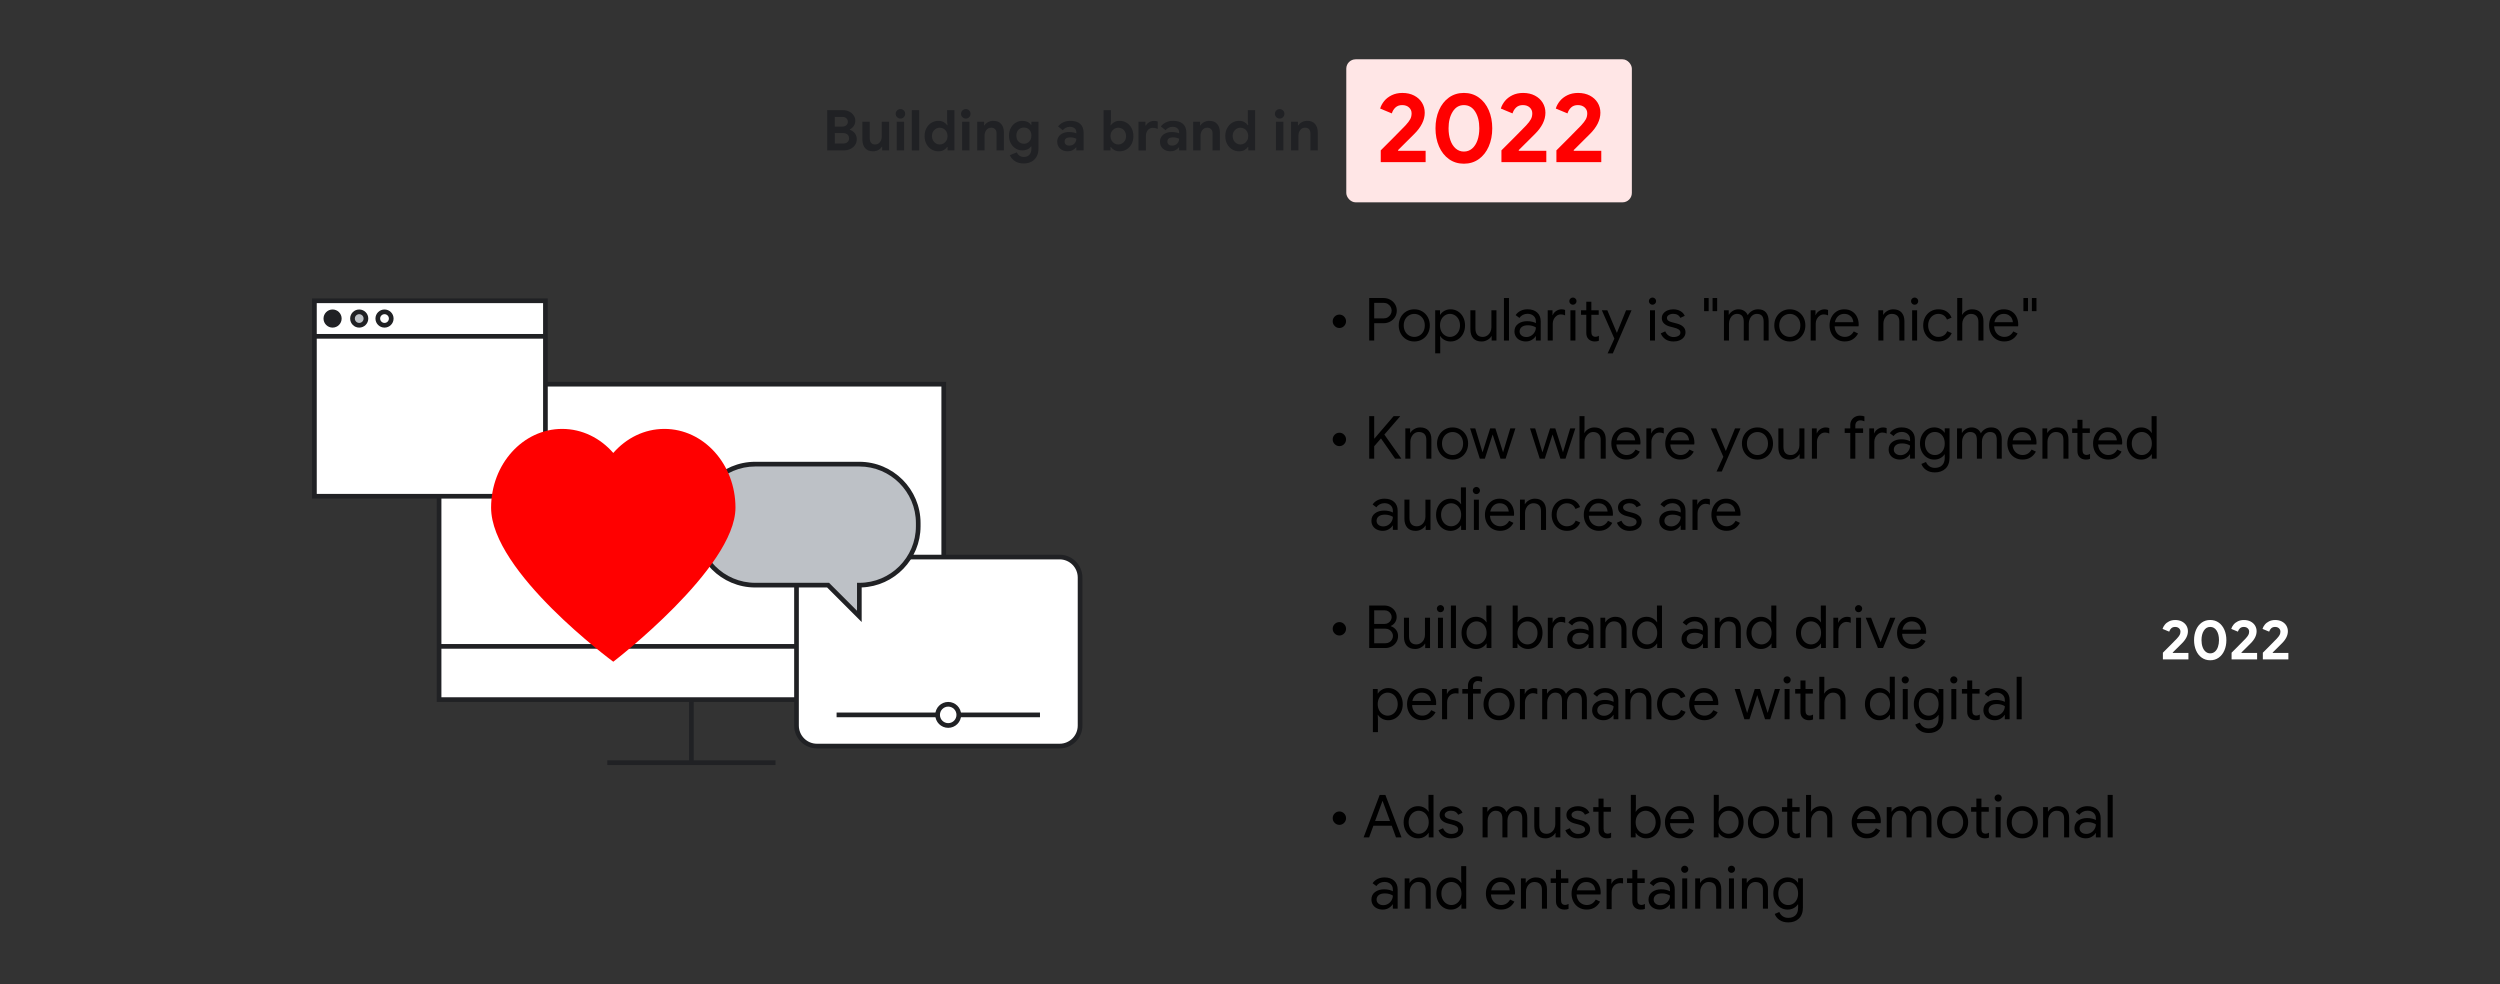 <?xml version="1.0" encoding="UTF-8"?><svg xmlns="http://www.w3.org/2000/svg" viewBox="0 0 1600 630"><rect x="0" y="0" width="1600" height="630" fill="#333333" stroke="none"/><defs><style>.b{fill:#fff;}.c{fill:#ffe6e6;}.d{fill:red;}.e{fill:#bdc1c6;}.f{fill:#202124;}.g{mix-blend-mode:multiply;}.h{isolation:isolate;}</style></defs><g class="h"><g id="a"><g><path class="b" d="M1384.26,417.72c.79-.79,2.32-2.32,4.59-4.59,2.27-2.27,3.73-3.75,4.37-4.45,.86-.94,1.46-1.72,1.78-2.34,.32-.62,.49-1.33,.49-2.12,0-.84-.31-1.55-.94-2.12-.62-.58-1.45-.86-2.48-.86s-1.82,.29-2.45,.86c-.62,.58-1.07,1.3-1.33,2.16l-4.25-1.76c.26-.94,.75-1.84,1.46-2.72,.71-.88,1.63-1.59,2.75-2.14,1.13-.55,2.42-.83,3.89-.83,1.63,0,3.06,.32,4.28,.95,1.22,.64,2.17,1.5,2.84,2.59,.67,1.09,1.01,2.31,1.01,3.65,0,2.66-1.3,5.27-3.89,7.81-1.06,1.03-3.01,2.98-5.87,5.83l.11,.22h9.97v4.14h-16.34v-4.28Z"/><path class="b" d="M1409.1,420.9c-1.56-1.12-2.77-2.65-3.62-4.61-.85-1.96-1.28-4.16-1.28-6.61s.43-4.65,1.28-6.61c.85-1.96,2.06-3.49,3.62-4.61,1.56-1.12,3.37-1.67,5.44-1.67s3.88,.56,5.44,1.67c1.56,1.12,2.77,2.65,3.62,4.61,.85,1.96,1.28,4.16,1.28,6.61s-.43,4.65-1.28,6.61c-.85,1.96-2.06,3.49-3.62,4.61-1.56,1.12-3.37,1.67-5.44,1.67s-3.88-.56-5.44-1.67Zm8.44-3.85c.85-.73,1.5-1.74,1.94-3.02,.44-1.28,.67-2.73,.67-4.34,0-2.5-.5-4.53-1.51-6.1-1.01-1.57-2.38-2.36-4.1-2.36s-3.06,.79-4.07,2.38-1.51,3.61-1.51,6.08c0,1.61,.22,3.05,.67,4.34,.44,1.28,1.09,2.29,1.94,3.02,.85,.73,1.84,1.1,2.97,1.1s2.15-.37,3.01-1.1Z"/><path class="b" d="M1428.22,417.72c.79-.79,2.32-2.32,4.59-4.59,2.27-2.27,3.73-3.75,4.37-4.45,.86-.94,1.46-1.72,1.78-2.34,.32-.62,.49-1.33,.49-2.12,0-.84-.31-1.55-.94-2.12-.62-.58-1.45-.86-2.48-.86s-1.82,.29-2.45,.86c-.62,.58-1.07,1.3-1.33,2.16l-4.25-1.76c.26-.94,.75-1.84,1.46-2.72,.71-.88,1.63-1.59,2.75-2.14,1.13-.55,2.42-.83,3.89-.83,1.63,0,3.06,.32,4.28,.95,1.22,.64,2.17,1.5,2.84,2.59,.67,1.09,1.01,2.31,1.01,3.65,0,2.66-1.3,5.27-3.89,7.81-1.06,1.03-3.01,2.98-5.87,5.83l.11,.22h9.97v4.14h-16.34v-4.28Z"/><path class="b" d="M1448.23,417.72c.79-.79,2.32-2.32,4.59-4.59,2.27-2.27,3.73-3.75,4.37-4.45,.86-.94,1.46-1.72,1.78-2.34,.32-.62,.49-1.33,.49-2.12,0-.84-.31-1.55-.94-2.12-.62-.58-1.45-.86-2.48-.86s-1.82,.29-2.45,.86c-.62,.58-1.07,1.3-1.33,2.16l-4.25-1.76c.26-.94,.75-1.84,1.46-2.72,.71-.88,1.63-1.59,2.75-2.14,1.13-.55,2.42-.83,3.89-.83,1.63,0,3.06,.32,4.28,.95,1.22,.64,2.17,1.5,2.84,2.59,.67,1.09,1.01,2.31,1.01,3.65,0,2.66-1.3,5.27-3.89,7.81-1.06,1.03-3.01,2.98-5.87,5.83l.11,.22h9.97v4.14h-16.34v-4.28Z"/></g><rect class="c" x="861.62" y="37.95" width="182.77" height="91.55" rx="6" ry="6"/><g><path class="f" d="M529.42,70.49h10.08c1.44,0,2.77,.3,3.98,.9,1.21,.6,2.17,1.42,2.86,2.45,.7,1.03,1.04,2.16,1.04,3.38,0,1.3-.32,2.42-.95,3.37-.64,.95-1.47,1.67-2.5,2.18v.29c1.34,.48,2.41,1.24,3.2,2.29,.79,1.04,1.19,2.3,1.19,3.76s-.38,2.67-1.13,3.76c-.76,1.09-1.78,1.93-3.06,2.52-1.28,.59-2.71,.88-4.27,.88h-10.44v-25.78Zm9.72,10.51c1.06,0,1.9-.29,2.54-.88,.63-.59,.95-1.33,.95-2.21s-.31-1.59-.92-2.18c-.61-.59-1.42-.88-2.43-.88h-5v6.16h4.86Zm.54,10.84c1.18,0,2.09-.31,2.75-.92,.66-.61,.99-1.41,.99-2.39s-.34-1.79-1.01-2.41c-.67-.62-1.63-.94-2.88-.94h-5.26v6.66h5.4Z"/><path class="f" d="M553.65,94.79c-1.15-1.37-1.73-3.28-1.73-5.72v-11.16h4.72v10.58c0,1.25,.3,2.23,.9,2.93,.6,.71,1.39,1.06,2.38,1.06,1.34,0,2.41-.49,3.21-1.48,.79-.98,1.19-2.23,1.19-3.74v-9.36h4.72v18.36h-4.43v-2.3h-.29c-.55,.89-1.33,1.59-2.32,2.11-1,.52-2.09,.77-3.29,.77-2.21,0-3.89-.68-5.04-2.05Z"/><path class="f" d="M574.13,74.99c-.6-.6-.9-1.32-.9-2.16s.3-1.55,.9-2.14c.6-.59,1.32-.88,2.16-.88s1.55,.29,2.14,.88c.59,.59,.88,1.3,.88,2.14s-.29,1.56-.88,2.16c-.59,.6-1.3,.9-2.14,.9s-1.56-.3-2.16-.9Zm-.22,2.92h4.72v18.36h-4.72v-18.36Z"/><path class="f" d="M583.56,70.49h4.72v25.78h-4.72v-25.78Z"/><path class="f" d="M596.11,95.6c-1.36-.83-2.42-1.98-3.2-3.46s-1.17-3.16-1.17-5.06,.39-3.55,1.17-5.04c.78-1.49,1.85-2.65,3.2-3.47,1.36-.83,2.86-1.24,4.52-1.24,1.25,0,2.35,.27,3.31,.81s1.69,1.21,2.2,2h.29l-.29-2.59v-7.06h4.68v25.78h-4.39v-2.2h-.29c-.48,.79-1.21,1.45-2.18,1.98-.97,.53-2.08,.79-3.33,.79-1.66,0-3.16-.41-4.52-1.24Zm7.79-3.8c.77-.46,1.38-1.09,1.84-1.91,.46-.82,.68-1.75,.68-2.81s-.23-1.99-.68-2.81-1.07-1.45-1.84-1.89c-.77-.44-1.6-.67-2.48-.67s-1.68,.22-2.45,.67c-.77,.44-1.38,1.07-1.84,1.89-.46,.82-.68,1.75-.68,2.81s.23,1.99,.68,2.81c.46,.82,1.07,1.45,1.84,1.91,.77,.46,1.58,.68,2.45,.68s1.72-.23,2.48-.68Z"/><path class="f" d="M615.96,74.99c-.6-.6-.9-1.32-.9-2.16s.3-1.55,.9-2.14c.6-.59,1.32-.88,2.16-.88s1.55,.29,2.14,.88c.59,.59,.88,1.3,.88,2.14s-.29,1.56-.88,2.16c-.59,.6-1.3,.9-2.14,.9s-1.56-.3-2.16-.9Zm-.22,2.92h4.72v18.36h-4.72v-18.36Z"/><path class="f" d="M625.39,77.91h4.43v2.3h.29c.55-.89,1.33-1.59,2.34-2.11,1.01-.52,2.1-.77,3.28-.77,2.21,0,3.89,.67,5.04,2.02,1.15,1.34,1.73,3.18,1.73,5.51v11.41h-4.72v-10.84c0-1.18-.3-2.09-.9-2.74-.6-.65-1.44-.97-2.52-.97-1.27,0-2.3,.49-3.08,1.48-.78,.98-1.17,2.22-1.17,3.71v9.36h-4.71v-18.36Z"/><path class="f" d="M649.44,103.06c-1.54-1.04-2.57-2.3-3.1-3.76l4.43-1.8c.38,.91,.97,1.63,1.76,2.16s1.69,.79,2.7,.79c1.49,0,2.67-.46,3.55-1.37,.88-.91,1.31-2.21,1.31-3.89v-1.44h-.29c-.58,.82-1.33,1.44-2.27,1.87s-2,.65-3.2,.65c-1.51,0-2.92-.39-4.23-1.17-1.31-.78-2.36-1.88-3.15-3.31-.79-1.43-1.19-3.09-1.19-4.99s.4-3.56,1.19-4.99c.79-1.43,1.84-2.53,3.15-3.31,1.31-.78,2.72-1.17,4.23-1.17,1.2,0,2.27,.22,3.2,.65s1.69,1.06,2.27,1.87h.29v-1.94h4.54v17.1c0,1.97-.38,3.67-1.15,5.11-.77,1.44-1.86,2.55-3.28,3.33-1.42,.78-3.07,1.17-4.97,1.17-2.33,0-4.26-.52-5.8-1.57Zm9.25-12.46c.94-.92,1.4-2.19,1.4-3.8s-.46-2.93-1.39-3.83c-.92-.9-2.06-1.35-3.4-1.35s-2.48,.46-3.42,1.37c-.94,.91-1.4,2.18-1.4,3.82s.47,2.9,1.4,3.82c.94,.91,2.08,1.37,3.42,1.37s2.45-.46,3.38-1.39Z"/><path class="f" d="M678.49,95.14c-1.25-1.14-1.87-2.63-1.87-4.48,0-1.22,.32-2.3,.97-3.24s1.54-1.66,2.66-2.16c1.13-.5,2.38-.76,3.74-.76,1.9,0,3.52,.28,4.86,.83v-.79c0-1.01-.38-1.82-1.13-2.45-.76-.62-1.77-.94-3.04-.94-.86,0-1.7,.2-2.5,.59s-1.47,.92-2,1.57l-3.02-2.38c.89-1.15,2-2.04,3.35-2.66,1.34-.62,2.81-.94,4.39-.94,2.81,0,4.94,.65,6.41,1.94,1.46,1.3,2.2,3.19,2.2,5.69v11.3h-4.64v-1.87h-.29c-.55,.72-1.28,1.31-2.18,1.76-.9,.46-1.94,.68-3.12,.68-1.94,0-3.54-.57-4.79-1.71Zm9.16-3.28c.8-.88,1.21-1.9,1.21-3.08-1.22-.58-2.51-.86-3.85-.86-2.45,0-3.67,.91-3.67,2.74,0,.74,.26,1.35,.79,1.82,.53,.47,1.28,.7,2.27,.7,1.37,0,2.45-.44,3.26-1.31Z"/><path class="f" d="M713.18,96.05c-.97-.53-1.7-1.19-2.18-1.98h-.29v2.2h-4.43v-25.78h4.72v7.06l-.29,2.59h.29c.5-.79,1.24-1.46,2.2-2,.96-.54,2.06-.81,3.31-.81,1.66,0,3.16,.41,4.52,1.24,1.36,.83,2.42,1.99,3.19,3.47,.77,1.49,1.15,3.17,1.15,5.04s-.38,3.58-1.15,5.06-1.83,2.63-3.19,3.46c-1.36,.83-2.86,1.24-4.52,1.24-1.25,0-2.36-.26-3.33-.79Zm4.99-4.25c.77-.46,1.38-1.09,1.84-1.91,.46-.82,.68-1.75,.68-2.81s-.23-1.99-.68-2.81-1.07-1.45-1.84-1.89c-.77-.44-1.6-.67-2.48-.67s-1.68,.22-2.45,.67c-.77,.44-1.38,1.07-1.84,1.89-.46,.82-.68,1.75-.68,2.81s.23,1.99,.68,2.81c.46,.82,1.07,1.45,1.84,1.91,.77,.46,1.58,.68,2.45,.68s1.71-.23,2.48-.68Z"/><path class="f" d="M728.64,77.91h4.43v2.45h.29c.46-.86,1.16-1.58,2.12-2.14,.96-.56,2.02-.85,3.17-.85,.84,0,1.61,.13,2.3,.4v4.72c-.65-.24-1.19-.41-1.64-.52-.44-.11-.92-.16-1.42-.16-1.39,0-2.5,.5-3.31,1.51-.82,1.01-1.22,2.28-1.22,3.82v9.14h-4.72v-18.36Z"/><path class="f" d="M744.26,95.14c-1.25-1.14-1.87-2.63-1.87-4.48,0-1.22,.32-2.3,.97-3.24,.65-.94,1.54-1.66,2.66-2.16,1.13-.5,2.38-.76,3.74-.76,1.89,0,3.52,.28,4.86,.83v-.79c0-1.01-.38-1.82-1.13-2.45-.76-.62-1.77-.94-3.04-.94-.86,0-1.7,.2-2.5,.59-.8,.4-1.47,.92-2,1.57l-3.02-2.38c.89-1.15,2-2.04,3.35-2.66,1.34-.62,2.81-.94,4.39-.94,2.81,0,4.94,.65,6.41,1.94,1.46,1.3,2.2,3.19,2.2,5.69v11.3h-4.64v-1.87h-.29c-.55,.72-1.28,1.31-2.18,1.76-.9,.46-1.94,.68-3.11,.68-1.94,0-3.54-.57-4.79-1.71Zm9.16-3.28c.8-.88,1.21-1.9,1.21-3.08-1.22-.58-2.51-.86-3.85-.86-2.45,0-3.67,.91-3.67,2.74,0,.74,.26,1.35,.79,1.82,.53,.47,1.28,.7,2.27,.7,1.37,0,2.45-.44,3.26-1.31Z"/><path class="f" d="M763.63,77.91h4.43v2.3h.29c.55-.89,1.33-1.59,2.34-2.11,1.01-.52,2.1-.77,3.28-.77,2.21,0,3.89,.67,5.04,2.02,1.15,1.34,1.73,3.18,1.73,5.51v11.41h-4.72v-10.84c0-1.18-.3-2.09-.9-2.74-.6-.65-1.44-.97-2.52-.97-1.27,0-2.3,.49-3.08,1.48-.78,.98-1.17,2.22-1.17,3.71v9.36h-4.72v-18.36Z"/><path class="f" d="M788.56,95.6c-1.36-.83-2.42-1.98-3.2-3.46s-1.17-3.16-1.17-5.06,.39-3.55,1.17-5.04c.78-1.49,1.85-2.65,3.2-3.47,1.36-.83,2.86-1.24,4.52-1.24,1.25,0,2.35,.27,3.31,.81,.96,.54,1.69,1.21,2.2,2h.29l-.29-2.59v-7.06h4.68v25.78h-4.39v-2.2h-.29c-.48,.79-1.21,1.45-2.18,1.98-.97,.53-2.08,.79-3.33,.79-1.66,0-3.16-.41-4.52-1.24Zm7.79-3.8c.77-.46,1.38-1.09,1.84-1.91,.46-.82,.68-1.75,.68-2.81s-.23-1.99-.68-2.81-1.07-1.45-1.84-1.89c-.77-.44-1.6-.67-2.48-.67s-1.68,.22-2.45,.67c-.77,.44-1.38,1.07-1.84,1.89-.46,.82-.68,1.75-.68,2.81s.23,1.99,.68,2.81c.46,.82,1.07,1.45,1.84,1.91,.77,.46,1.58,.68,2.45,.68s1.71-.23,2.48-.68Z"/><path class="f" d="M816.84,74.99c-.6-.6-.9-1.32-.9-2.16s.3-1.55,.9-2.14c.6-.59,1.32-.88,2.16-.88s1.55,.29,2.14,.88c.59,.59,.88,1.3,.88,2.14s-.29,1.56-.88,2.16c-.59,.6-1.3,.9-2.14,.9s-1.56-.3-2.16-.9Zm-.22,2.92h4.72v18.36h-4.72v-18.36Z"/><path class="f" d="M826.27,77.91h4.43v2.3h.29c.55-.89,1.33-1.59,2.34-2.11,1.01-.52,2.1-.77,3.28-.77,2.21,0,3.89,.67,5.04,2.02,1.15,1.34,1.73,3.18,1.73,5.51v11.41h-4.71v-10.84c0-1.18-.3-2.09-.9-2.74-.6-.65-1.44-.97-2.52-.97-1.27,0-2.3,.49-3.08,1.48-.78,.98-1.17,2.22-1.17,3.71v9.36h-4.72v-18.36Z"/></g><g><path class="d" d="M883.68,96.23c1.39-1.39,4.08-4.08,8.07-8.07,3.99-3.99,6.55-6.59,7.69-7.81,1.52-1.65,2.56-3.02,3.13-4.11,.57-1.1,.85-2.34,.85-3.73,0-1.48-.55-2.72-1.64-3.73-1.1-1.01-2.55-1.52-4.37-1.52s-3.21,.51-4.3,1.52c-1.1,1.01-1.88,2.28-2.34,3.8l-7.47-3.1c.46-1.65,1.32-3.24,2.56-4.78,1.24-1.54,2.86-2.79,4.84-3.76,1.98-.97,4.26-1.46,6.83-1.46,2.87,0,5.38,.56,7.53,1.68,2.15,1.12,3.82,2.64,5,4.56,1.18,1.92,1.77,4.06,1.77,6.42,0,4.68-2.28,9.26-6.83,13.73-1.86,1.81-5.29,5.23-10.31,10.25l.19,.38h17.52v7.28h-28.72v-7.53Z"/><path class="d" d="M927.33,101.83c-2.74-1.96-4.86-4.66-6.36-8.1-1.5-3.44-2.25-7.31-2.25-11.61s.75-8.17,2.25-11.61c1.5-3.44,3.62-6.14,6.36-8.1,2.74-1.96,5.92-2.94,9.55-2.94s6.81,.98,9.55,2.94c2.74,1.96,4.86,4.66,6.36,8.1,1.5,3.44,2.25,7.31,2.25,11.61s-.75,8.17-2.25,11.61c-1.5,3.44-3.62,6.14-6.36,8.1-2.74,1.96-5.93,2.94-9.55,2.94s-6.81-.98-9.55-2.94Zm14.84-6.77c1.5-1.29,2.63-3.06,3.42-5.31,.78-2.26,1.17-4.8,1.17-7.62,0-4.39-.89-7.96-2.66-10.72-1.77-2.76-4.18-4.14-7.21-4.14s-5.38,1.39-7.15,4.18-2.66,6.35-2.66,10.69c0,2.83,.39,5.37,1.17,7.62,.78,2.26,1.92,4.03,3.42,5.31,1.5,1.29,3.24,1.93,5.22,1.93s3.79-.64,5.28-1.93Z"/><path class="d" d="M960.92,96.23c1.39-1.39,4.08-4.08,8.07-8.07,3.99-3.99,6.55-6.59,7.69-7.81,1.52-1.65,2.56-3.02,3.13-4.11,.57-1.1,.85-2.34,.85-3.73,0-1.48-.55-2.72-1.64-3.73-1.1-1.01-2.55-1.52-4.37-1.52s-3.21,.51-4.3,1.52c-1.1,1.01-1.88,2.28-2.34,3.8l-7.47-3.1c.46-1.65,1.32-3.24,2.56-4.78,1.24-1.54,2.86-2.79,4.84-3.76,1.98-.97,4.26-1.46,6.83-1.46,2.87,0,5.38,.56,7.53,1.68,2.15,1.12,3.82,2.64,5,4.56,1.18,1.92,1.77,4.06,1.77,6.42,0,4.68-2.28,9.26-6.83,13.73-1.86,1.81-5.29,5.23-10.31,10.25l.19,.38h17.52v7.28h-28.72v-7.53Z"/><path class="d" d="M996.1,96.23c1.39-1.39,4.08-4.08,8.07-8.07,3.99-3.99,6.55-6.59,7.69-7.81,1.52-1.65,2.56-3.02,3.13-4.11,.57-1.1,.85-2.34,.85-3.73,0-1.48-.55-2.72-1.64-3.73-1.1-1.01-2.55-1.52-4.37-1.52s-3.21,.51-4.3,1.52c-1.1,1.01-1.88,2.28-2.34,3.8l-7.47-3.1c.46-1.65,1.32-3.24,2.56-4.78,1.24-1.54,2.86-2.79,4.84-3.76,1.98-.97,4.26-1.46,6.83-1.46,2.87,0,5.38,.56,7.53,1.68,2.15,1.12,3.82,2.64,5,4.56,1.18,1.92,1.77,4.06,1.77,6.42,0,4.68-2.28,9.26-6.83,13.73-1.86,1.81-5.29,5.23-10.31,10.25l.19,.38h17.52v7.28h-28.72v-7.53Z"/></g><g><path d="M854.2,208.65c-.85-.85-1.27-1.86-1.27-3.02s.42-2.2,1.27-3.04c.85-.84,1.86-1.25,3.02-1.25s2.17,.42,3,1.27c.84,.85,1.25,1.86,1.25,3.02s-.42,2.17-1.25,3.02c-.84,.85-1.84,1.27-3,1.27s-2.17-.42-3.02-1.27Z"/><path d="M876.3,190.74h9.16c1.52,0,2.93,.34,4.22,1.03s2.32,1.64,3.1,2.87c.77,1.23,1.16,2.62,1.16,4.16s-.39,2.93-1.16,4.16c-.77,1.23-1.81,2.19-3.1,2.87s-2.7,1.03-4.22,1.03h-5.97v11.1h-3.19v-27.21Zm9.23,13.03c1.01,0,1.91-.24,2.68-.72,.77-.48,1.37-1.1,1.8-1.86,.43-.76,.65-1.56,.65-2.39s-.22-1.63-.65-2.39c-.43-.76-1.03-1.38-1.8-1.86-.77-.48-1.67-.72-2.68-.72h-6.04v9.96h6.04Z"/><path d="M900.01,217.18c-1.52-.91-2.7-2.15-3.55-3.72s-1.27-3.31-1.27-5.21,.42-3.63,1.27-5.21c.85-1.57,2.03-2.81,3.55-3.72,1.52-.91,3.23-1.37,5.13-1.37s3.61,.46,5.13,1.37c1.52,.91,2.7,2.15,3.55,3.72,.85,1.57,1.27,3.31,1.27,5.21s-.42,3.64-1.27,5.21c-.85,1.57-2.03,2.81-3.55,3.72-1.52,.91-3.23,1.37-5.13,1.37s-3.61-.46-5.13-1.37Zm8.46-2.45c1.03-.6,1.85-1.45,2.47-2.56,.62-1.11,.93-2.42,.93-3.91s-.31-2.8-.93-3.91c-.62-1.11-1.44-1.97-2.47-2.56-1.03-.6-2.13-.89-3.32-.89s-2.31,.3-3.34,.89c-1.04,.6-1.87,1.45-2.49,2.56-.62,1.12-.93,2.42-.93,3.91s.31,2.8,.93,3.91c.62,1.11,1.45,1.97,2.49,2.56,1.04,.6,2.15,.89,3.34,.89s2.3-.3,3.32-.89Z"/><path d="M918.52,198.56h3.08v2.89h.15c.58-.99,1.46-1.82,2.64-2.49,1.18-.67,2.5-1.01,3.97-1.01,1.72,0,3.29,.44,4.71,1.33,1.42,.89,2.53,2.12,3.34,3.69,.81,1.57,1.22,3.33,1.22,5.28s-.41,3.74-1.22,5.3c-.81,1.56-1.93,2.78-3.34,3.67-1.42,.89-2.99,1.33-4.71,1.33-1.47,0-2.79-.34-3.97-1.01s-2.06-1.49-2.64-2.45h-.15l.15,2.66v8.4h-3.23v-27.59Zm12.62,16.15c.99-.61,1.78-1.48,2.38-2.6,.59-1.13,.89-2.41,.89-3.86s-.3-2.73-.89-3.86c-.6-1.13-1.39-2-2.38-2.6s-2.04-.91-3.15-.91-2.17,.3-3.15,.91c-.99,.61-1.77,1.47-2.36,2.58-.58,1.11-.87,2.41-.87,3.88s.29,2.76,.87,3.88c.58,1.12,1.37,1.98,2.36,2.58,.99,.61,2.04,.91,3.15,.91s2.17-.3,3.15-.91Z"/><path d="M942.89,216.5c-1.23-1.37-1.84-3.28-1.84-5.74v-12.2h3.23v11.7c0,1.85,.42,3.21,1.25,4.07,.84,.86,1.96,1.29,3.38,1.29,1.09,0,2.06-.29,2.91-.87,.85-.58,1.51-1.34,1.98-2.28,.47-.94,.7-1.92,.7-2.96v-10.94h3.23v19.38h-3.08v-2.81h-.15c-.53,.96-1.38,1.77-2.55,2.43-1.17,.66-2.41,.99-3.72,.99-2.33,0-4.11-.68-5.34-2.05Z"/><path d="M962.52,190.74h3.23v27.21h-3.23v-27.21Z"/><path d="M972.74,217.72c-1.12-.56-1.98-1.32-2.58-2.3-.61-.98-.91-2.08-.91-3.33,0-2.05,.77-3.65,2.32-4.81,1.54-1.15,3.5-1.73,5.85-1.73,1.17,0,2.25,.13,3.25,.38,1,.25,1.77,.54,2.3,.87v-1.18c0-1.44-.51-2.6-1.52-3.48-1.01-.87-2.29-1.31-3.84-1.31-1.09,0-2.09,.23-3,.7-.91,.47-1.63,1.12-2.17,1.96l-2.43-1.82c.76-1.16,1.81-2.08,3.14-2.74,1.33-.66,2.81-.99,4.43-.99,2.63,0,4.71,.69,6.21,2.07,1.51,1.38,2.26,3.26,2.26,5.64v12.27h-3.08v-2.77h-.15c-.56,.94-1.39,1.74-2.51,2.39-1.12,.66-2.37,.99-3.76,.99s-2.69-.28-3.8-.84Zm7.14-2.85c.94-.56,1.68-1.3,2.24-2.24,.56-.94,.84-1.96,.84-3.08-.61-.4-1.36-.73-2.24-.99-.89-.25-1.82-.38-2.81-.38-1.77,0-3.11,.37-4.01,1.1-.9,.74-1.35,1.69-1.35,2.85,0,1.06,.4,1.93,1.22,2.58,.81,.66,1.84,.99,3.08,.99,1.09,0,2.1-.28,3.04-.84Z"/><path d="M990.53,198.56h3.08v3.12h.15c.38-1.06,1.11-1.95,2.2-2.66,1.09-.71,2.23-1.06,3.42-1.06,.89,0,1.65,.14,2.28,.42v3.46c-.81-.41-1.72-.61-2.74-.61-.94,0-1.8,.27-2.58,.8s-1.41,1.25-1.88,2.15-.7,1.87-.7,2.91v10.85h-3.23v-19.38Z"/><path d="M1005.04,194.35c-.46-.46-.68-1-.68-1.63s.23-1.17,.68-1.62c.46-.44,1-.67,1.63-.67s1.18,.22,1.63,.67c.46,.44,.68,.98,.68,1.62s-.22,1.18-.67,1.63-.99,.68-1.65,.68-1.18-.23-1.63-.68Zm.04,4.22h3.19v19.38h-3.19v-19.38Z"/><path d="M1018.44,218.17c-.67-.26-1.24-.61-1.69-1.05-.51-.49-.89-1.06-1.14-1.7-.25-.64-.38-1.43-.38-2.36v-11.57h-3.38v-2.93h3.38v-5.47h3.23v5.47h4.71v2.93h-4.71v10.8c0,1.09,.2,1.89,.61,2.41,.48,.57,1.18,.85,2.09,.85,.73,0,1.44-.21,2.13-.65v3.15c-.38,.18-.77,.3-1.16,.38-.39,.08-.89,.11-1.5,.11-.79,0-1.51-.13-2.18-.39Z"/><path d="M1033.2,216.73l-8.02-18.16h3.5l6.08,14.4h.08l5.85-14.4h3.5l-11.97,27.59h-3.34l4.33-9.42Z"/><path d="M1055.96,194.35c-.46-.46-.68-1-.68-1.63s.23-1.17,.68-1.62c.46-.44,1-.67,1.63-.67s1.18,.22,1.63,.67c.46,.44,.68,.98,.68,1.62s-.22,1.18-.67,1.63-.99,.68-1.65,.68-1.18-.23-1.63-.68Zm.04,4.22h3.19v19.38h-3.19v-19.38Z"/><path d="M1065.84,217.09c-1.39-.98-2.38-2.22-2.96-3.74l2.89-1.29c.48,1.17,1.2,2.07,2.15,2.7,.95,.63,2,.95,3.13,.95,1.22,0,2.25-.25,3.12-.74,.86-.49,1.29-1.2,1.29-2.11,0-.81-.34-1.46-1.03-1.96-.68-.49-1.76-.92-3.23-1.27l-2.36-.61c-1.54-.38-2.81-1.03-3.8-1.94-.99-.91-1.48-2.09-1.48-3.53,0-1.11,.34-2.1,1.01-2.95,.67-.85,1.56-1.5,2.68-1.96,1.11-.46,2.32-.68,3.61-.68,1.7,0,3.21,.37,4.54,1.1,1.33,.74,2.27,1.76,2.83,3.08l-2.81,1.29c-.86-1.72-2.39-2.58-4.6-2.58-1.06,0-2,.25-2.79,.74-.8,.49-1.2,1.12-1.2,1.88,0,.71,.28,1.29,.84,1.73,.56,.44,1.39,.8,2.51,1.08l2.81,.72c1.9,.48,3.33,1.2,4.29,2.15,.96,.95,1.44,2.11,1.44,3.48,0,1.19-.34,2.24-1.03,3.13-.68,.9-1.61,1.59-2.77,2.07-1.17,.48-2.46,.72-3.88,.72-2.08,0-3.81-.49-5.21-1.46Z"/><path d="M1090.62,190.74h2.93v8.4h-2.93v-8.4Zm5.43,0h2.93v8.4h-2.93v-8.4Z"/><path d="M1103.31,198.56h3.08v2.85h.15c.56-.99,1.39-1.81,2.51-2.47,1.12-.66,2.29-.99,3.53-.99,1.42,0,2.65,.34,3.71,1.03,1.05,.68,1.8,1.6,2.26,2.74,.68-1.14,1.59-2.05,2.72-2.74,1.13-.68,2.44-1.03,3.93-1.03,2.23,0,3.91,.68,5.04,2.03,1.13,1.36,1.69,3.2,1.69,5.53v12.43h-3.19v-11.93c0-1.8-.37-3.1-1.1-3.91-.73-.81-1.82-1.22-3.27-1.22-.96,0-1.84,.28-2.62,.84-.79,.56-1.4,1.31-1.84,2.24-.44,.94-.67,1.95-.67,3.04v10.94h-3.23v-11.89c0-1.82-.37-3.14-1.1-3.95-.74-.81-1.81-1.22-3.23-1.22-.96,0-1.84,.29-2.62,.85s-1.4,1.33-1.84,2.28c-.44,.95-.67,1.97-.67,3.06v10.87h-3.23v-19.38Z"/><path d="M1140.36,217.18c-1.52-.91-2.71-2.15-3.55-3.72-.85-1.57-1.27-3.31-1.27-5.21s.42-3.63,1.27-5.21c.85-1.57,2.03-2.81,3.55-3.72,1.52-.91,3.23-1.37,5.13-1.37s3.61,.46,5.13,1.37c1.52,.91,2.7,2.15,3.55,3.72,.85,1.57,1.27,3.31,1.27,5.21s-.42,3.64-1.27,5.21-2.03,2.81-3.55,3.72c-1.52,.91-3.23,1.37-5.13,1.37s-3.61-.46-5.13-1.37Zm8.46-2.45c1.03-.6,1.85-1.45,2.47-2.56,.62-1.11,.93-2.42,.93-3.91s-.31-2.8-.93-3.91c-.62-1.11-1.44-1.97-2.47-2.56-1.03-.6-2.13-.89-3.33-.89s-2.31,.3-3.34,.89c-1.04,.6-1.87,1.45-2.49,2.56-.62,1.12-.93,2.42-.93,3.91s.31,2.8,.93,3.91c.62,1.11,1.45,1.97,2.49,2.56,1.04,.6,2.15,.89,3.34,.89s2.3-.3,3.33-.89Z"/><path d="M1158.83,198.56h3.08v3.12h.15c.38-1.06,1.11-1.95,2.2-2.66,1.09-.71,2.23-1.06,3.42-1.06,.89,0,1.65,.14,2.28,.42v3.46c-.81-.41-1.72-.61-2.74-.61-.94,0-1.8,.27-2.58,.8-.79,.53-1.41,1.25-1.88,2.15-.47,.9-.7,1.87-.7,2.91v10.85h-3.23v-19.38Z"/><path d="M1175.58,217.22c-1.47-.89-2.62-2.11-3.44-3.67-.82-1.56-1.23-3.31-1.23-5.26s.39-3.6,1.16-5.17,1.87-2.82,3.29-3.76c1.42-.94,3.07-1.41,4.94-1.41s3.55,.42,4.94,1.27c1.39,.85,2.46,2.02,3.21,3.51,.75,1.5,1.12,3.21,1.12,5.13,0,.38-.04,.71-.11,.99h-15.31c.08,1.47,.43,2.71,1.06,3.72,.63,1.01,1.44,1.77,2.41,2.28,.97,.51,1.99,.76,3.06,.76,2.48,0,4.39-1.17,5.74-3.5l2.74,1.33c-.84,1.57-1.97,2.81-3.4,3.72-1.43,.91-3.16,1.37-5.19,1.37-1.85,0-3.51-.44-4.98-1.33Zm10.56-11.02c-.05-.81-.28-1.62-.68-2.43-.41-.81-1.04-1.49-1.92-2.05-.87-.56-1.97-.84-3.29-.84-1.52,0-2.81,.49-3.86,1.46-1.05,.98-1.74,2.26-2.07,3.86h11.82Z"/><path d="M1202.15,198.56h3.08v2.85h.15c.53-.96,1.38-1.78,2.54-2.45,1.17-.67,2.41-1.01,3.72-1.01,2.33,0,4.11,.68,5.34,2.03,1.23,1.36,1.84,3.2,1.84,5.53v12.43h-3.23v-11.93c0-1.8-.43-3.1-1.29-3.91-.86-.81-2.04-1.22-3.54-1.22-1.04,0-1.97,.29-2.79,.87-.82,.58-1.46,1.35-1.92,2.3-.46,.95-.68,1.94-.68,2.98v10.91h-3.23v-19.38Z"/><path d="M1223.73,194.35c-.46-.46-.68-1-.68-1.63s.23-1.17,.68-1.62c.46-.44,1-.67,1.63-.67s1.18,.22,1.63,.67c.46,.44,.68,.98,.68,1.62s-.22,1.18-.67,1.63c-.44,.46-1,.68-1.65,.68s-1.18-.23-1.63-.68Zm.04,4.22h3.19v19.38h-3.19v-19.38Z"/><path d="M1235.59,217.2c-1.5-.9-2.66-2.13-3.5-3.69-.84-1.56-1.25-3.31-1.25-5.26s.42-3.71,1.25-5.28c.84-1.57,2-2.8,3.5-3.69,1.49-.89,3.18-1.33,5.05-1.33,2.1,0,3.87,.49,5.3,1.46,1.43,.98,2.45,2.27,3.06,3.9l-2.93,1.22c-.48-1.19-1.2-2.1-2.15-2.72-.95-.62-2.1-.93-3.44-.93-1.14,0-2.2,.31-3.19,.93-.99,.62-1.78,1.49-2.38,2.6-.6,1.11-.89,2.39-.89,3.84s.3,2.72,.89,3.84c.59,1.12,1.39,1.98,2.38,2.6,.99,.62,2.05,.93,3.19,.93,1.37,0,2.55-.32,3.53-.95,.99-.63,1.72-1.53,2.2-2.7l2.89,1.22c-.66,1.6-1.72,2.89-3.17,3.88s-3.22,1.48-5.3,1.48c-1.88,0-3.56-.45-5.05-1.35Z"/><path d="M1252.61,190.74h3.23v8.02l-.15,2.66h.15c.53-.99,1.37-1.81,2.53-2.47,1.15-.66,2.41-.99,3.78-.99,2.36,0,4.16,.69,5.4,2.07,1.24,1.38,1.86,3.21,1.86,5.49v12.43h-3.23v-11.93c0-1.75-.44-3.04-1.33-3.88s-2.04-1.25-3.46-1.25c-1.01,0-1.94,.3-2.79,.91s-1.52,1.39-2.01,2.36c-.49,.96-.74,1.96-.74,3v10.79h-3.23v-27.21Z"/><path d="M1277.69,217.22c-1.47-.89-2.62-2.11-3.44-3.67-.82-1.56-1.23-3.31-1.23-5.26s.39-3.6,1.16-5.17c.77-1.57,1.87-2.82,3.29-3.76,1.42-.94,3.06-1.41,4.94-1.41s3.55,.42,4.94,1.27c1.39,.85,2.46,2.02,3.21,3.51,.75,1.5,1.12,3.21,1.12,5.13,0,.38-.04,.71-.11,.99h-15.31c.08,1.47,.43,2.71,1.06,3.72,.63,1.01,1.44,1.77,2.41,2.28,.97,.51,2,.76,3.06,.76,2.48,0,4.4-1.17,5.74-3.5l2.74,1.33c-.84,1.57-1.97,2.81-3.4,3.72-1.43,.91-3.16,1.37-5.19,1.37-1.85,0-3.51-.44-4.98-1.33Zm10.56-11.02c-.05-.81-.28-1.62-.68-2.43-.41-.81-1.04-1.49-1.92-2.05-.87-.56-1.97-.84-3.29-.84-1.52,0-2.81,.49-3.86,1.46-1.05,.98-1.74,2.26-2.07,3.86h11.82Z"/><path d="M1294.98,190.74h2.93v8.4h-2.93v-8.4Zm5.43,0h2.93v8.4h-2.93v-8.4Z"/><path d="M854.2,284.25c-.85-.85-1.27-1.86-1.27-3.02s.42-2.2,1.27-3.04c.85-.84,1.86-1.25,3.02-1.25s2.17,.42,3,1.27c.84,.85,1.25,1.86,1.25,3.02s-.42,2.17-1.25,3.02c-.84,.85-1.84,1.27-3,1.27s-2.17-.42-3.02-1.27Z"/><path d="M876.3,266.34h3.19v14.33h.15l12.27-14.33h4.14v.15l-10.07,11.63,10.79,15.28v.15h-3.91l-9.04-12.96-4.33,4.98v7.98h-3.19v-27.21Z"/><path d="M899.4,274.16h3.08v2.85h.15c.53-.96,1.38-1.78,2.55-2.45,1.17-.67,2.41-1.01,3.72-1.01,2.33,0,4.11,.68,5.34,2.03,1.23,1.36,1.84,3.2,1.84,5.53v12.43h-3.23v-11.93c0-1.8-.43-3.1-1.29-3.91-.86-.81-2.04-1.22-3.53-1.22-1.04,0-1.97,.29-2.79,.87-.82,.58-1.46,1.35-1.92,2.3-.46,.95-.68,1.94-.68,2.98v10.91h-3.23v-19.38Z"/><path d="M924.52,292.78c-1.52-.91-2.71-2.15-3.55-3.72-.85-1.57-1.27-3.31-1.27-5.21s.42-3.63,1.27-5.21c.85-1.57,2.03-2.81,3.55-3.72,1.52-.91,3.23-1.37,5.13-1.37s3.61,.46,5.13,1.37c1.52,.91,2.7,2.15,3.55,3.72,.85,1.57,1.27,3.31,1.27,5.21s-.42,3.64-1.27,5.21-2.03,2.81-3.55,3.72c-1.52,.91-3.23,1.37-5.13,1.37s-3.61-.46-5.13-1.37Zm8.46-2.45c1.03-.6,1.85-1.45,2.47-2.56,.62-1.11,.93-2.42,.93-3.91s-.31-2.8-.93-3.91c-.62-1.11-1.44-1.97-2.47-2.56-1.03-.6-2.13-.89-3.33-.89s-2.31,.3-3.34,.89c-1.04,.6-1.87,1.45-2.49,2.56-.62,1.12-.93,2.42-.93,3.91s.31,2.8,.93,3.91c.62,1.11,1.45,1.97,2.49,2.56,1.04,.6,2.15,.89,3.34,.89s2.3-.3,3.33-.89Z"/><path d="M940.86,274.16h3.31l4.64,15.31h.04l4.86-15.31h3.34l4.9,15.28h.04l4.6-15.28h3.27l-6.27,19.38h-3.27l-5.02-15.47-4.98,15.47h-3.23l-6.23-19.38Z"/><path d="M979.2,274.16h3.31l4.64,15.31h.04l4.86-15.31h3.34l4.9,15.28h.04l4.6-15.28h3.27l-6.27,19.38h-3.27l-5.02-15.47-4.98,15.47h-3.23l-6.23-19.38Z"/><path d="M1010.86,266.34h3.23v8.02l-.15,2.66h.15c.53-.99,1.37-1.81,2.53-2.47,1.15-.66,2.41-.99,3.78-.99,2.36,0,4.15,.69,5.4,2.07,1.24,1.38,1.86,3.21,1.86,5.49v12.43h-3.23v-11.93c0-1.75-.44-3.04-1.33-3.88s-2.04-1.25-3.46-1.25c-1.01,0-1.94,.3-2.79,.91s-1.52,1.39-2.01,2.36c-.49,.96-.74,1.96-.74,3v10.79h-3.23v-27.21Z"/><path d="M1035.93,292.82c-1.47-.89-2.62-2.11-3.44-3.67-.82-1.56-1.24-3.31-1.24-5.26s.39-3.6,1.16-5.17c.77-1.57,1.87-2.82,3.29-3.76,1.42-.94,3.06-1.41,4.94-1.41s3.55,.42,4.94,1.27c1.39,.85,2.46,2.02,3.21,3.51,.75,1.5,1.12,3.21,1.12,5.13,0,.38-.04,.71-.11,.99h-15.31c.08,1.47,.43,2.71,1.06,3.72,.63,1.01,1.44,1.77,2.41,2.28,.97,.51,2,.76,3.06,.76,2.48,0,4.4-1.17,5.74-3.5l2.74,1.33c-.84,1.57-1.97,2.81-3.4,3.72-1.43,.91-3.16,1.37-5.19,1.37-1.85,0-3.51-.44-4.98-1.33Zm10.56-11.02c-.05-.81-.28-1.62-.68-2.43-.41-.81-1.04-1.49-1.92-2.05-.87-.56-1.97-.84-3.29-.84-1.52,0-2.81,.49-3.86,1.46-1.05,.98-1.74,2.26-2.07,3.86h11.82Z"/><path d="M1053.68,274.16h3.08v3.12h.15c.38-1.06,1.11-1.95,2.2-2.66,1.09-.71,2.23-1.06,3.42-1.06,.89,0,1.65,.14,2.28,.42v3.46c-.81-.41-1.72-.61-2.74-.61-.94,0-1.8,.27-2.58,.8s-1.41,1.25-1.88,2.15-.7,1.87-.7,2.91v10.85h-3.23v-19.38Z"/><path d="M1070.44,292.82c-1.47-.89-2.62-2.11-3.44-3.67-.82-1.56-1.24-3.31-1.24-5.26s.39-3.6,1.16-5.17c.77-1.57,1.87-2.82,3.29-3.76,1.42-.94,3.06-1.41,4.94-1.41s3.55,.42,4.94,1.27c1.39,.85,2.46,2.02,3.21,3.51,.75,1.5,1.12,3.21,1.12,5.13,0,.38-.04,.71-.11,.99h-15.31c.08,1.47,.43,2.71,1.06,3.72,.63,1.01,1.44,1.77,2.41,2.28,.97,.51,2,.76,3.06,.76,2.48,0,4.4-1.17,5.74-3.5l2.74,1.33c-.84,1.57-1.97,2.81-3.4,3.72-1.43,.91-3.16,1.37-5.19,1.37-1.85,0-3.51-.44-4.98-1.33Zm10.56-11.02c-.05-.81-.28-1.62-.68-2.43-.41-.81-1.04-1.49-1.92-2.05-.87-.56-1.97-.84-3.29-.84-1.52,0-2.81,.49-3.86,1.46-1.05,.98-1.74,2.26-2.07,3.86h11.82Z"/><path d="M1102.93,292.33l-8.02-18.16h3.5l6.08,14.4h.08l5.85-14.4h3.5l-11.97,27.59h-3.34l4.33-9.42Z"/><path d="M1119.65,292.78c-1.52-.91-2.7-2.15-3.55-3.72s-1.27-3.31-1.27-5.21,.42-3.63,1.27-5.21c.85-1.57,2.03-2.81,3.55-3.72,1.52-.91,3.23-1.37,5.13-1.37s3.61,.46,5.13,1.37c1.52,.91,2.7,2.15,3.55,3.72,.85,1.57,1.27,3.31,1.27,5.21s-.42,3.64-1.27,5.21c-.85,1.57-2.03,2.81-3.55,3.72-1.52,.91-3.23,1.37-5.13,1.37s-3.61-.46-5.13-1.37Zm8.46-2.45c1.03-.6,1.85-1.45,2.47-2.56,.62-1.11,.93-2.42,.93-3.91s-.31-2.8-.93-3.91c-.62-1.11-1.44-1.97-2.47-2.56-1.03-.6-2.13-.89-3.32-.89s-2.31,.3-3.34,.89c-1.04,.6-1.87,1.45-2.49,2.56-.62,1.12-.93,2.42-.93,3.91s.31,2.8,.93,3.91c.62,1.11,1.45,1.97,2.49,2.56,1.04,.6,2.15,.89,3.34,.89s2.3-.3,3.32-.89Z"/><path d="M1140,292.1c-1.23-1.37-1.84-3.28-1.84-5.74v-12.2h3.23v11.7c0,1.85,.42,3.21,1.25,4.07,.84,.86,1.96,1.29,3.38,1.29,1.09,0,2.06-.29,2.91-.87,.85-.58,1.51-1.34,1.98-2.28,.47-.94,.7-1.92,.7-2.96v-10.94h3.23v19.38h-3.08v-2.81h-.15c-.53,.96-1.38,1.77-2.55,2.43-1.17,.66-2.41,.99-3.72,.99-2.33,0-4.11-.68-5.34-2.05Z"/><path d="M1159.62,274.16h3.08v3.12h.15c.38-1.06,1.11-1.95,2.2-2.66,1.09-.71,2.23-1.06,3.42-1.06,.89,0,1.65,.14,2.28,.42v3.46c-.81-.41-1.72-.61-2.74-.61-.94,0-1.8,.27-2.58,.8s-1.41,1.25-1.88,2.15-.7,1.87-.7,2.91v10.85h-3.23v-19.38Z"/><path d="M1184.17,277.09h-3.57v-2.93h3.57v-2.09c0-1.22,.28-2.28,.84-3.19,.56-.91,1.3-1.61,2.24-2.11,.94-.49,1.98-.74,3.12-.74s2.04,.15,2.85,.46v3.15c-.46-.18-.89-.32-1.29-.44-.41-.11-.89-.17-1.44-.17-.84,0-1.56,.3-2.17,.89-.61,.6-.91,1.43-.91,2.49v1.75h4.98v2.93h-4.98v16.45h-3.23v-16.45Z"/><path d="M1196.33,274.16h3.08v3.12h.15c.38-1.06,1.11-1.95,2.2-2.66,1.09-.71,2.23-1.06,3.42-1.06,.89,0,1.65,.14,2.28,.42v3.46c-.81-.41-1.72-.61-2.74-.61-.94,0-1.8,.27-2.58,.8s-1.41,1.25-1.88,2.15-.7,1.87-.7,2.91v10.85h-3.23v-19.38Z"/><path d="M1212.22,293.32c-1.12-.56-1.98-1.32-2.58-2.3-.61-.98-.91-2.08-.91-3.33,0-2.05,.77-3.65,2.32-4.81,1.54-1.15,3.5-1.73,5.85-1.73,1.17,0,2.25,.13,3.25,.38,1,.25,1.77,.54,2.3,.87v-1.18c0-1.44-.51-2.6-1.52-3.48-1.01-.87-2.29-1.31-3.84-1.31-1.09,0-2.09,.23-3,.7-.91,.47-1.63,1.12-2.17,1.96l-2.43-1.82c.76-1.16,1.81-2.08,3.13-2.74,1.33-.66,2.81-.99,4.43-.99,2.63,0,4.71,.69,6.21,2.07,1.51,1.38,2.26,3.26,2.26,5.64v12.27h-3.08v-2.77h-.15c-.56,.94-1.39,1.74-2.51,2.39-1.11,.66-2.37,.99-3.76,.99s-2.69-.28-3.8-.84Zm7.14-2.85c.94-.56,1.68-1.3,2.24-2.24,.56-.94,.84-1.96,.84-3.08-.61-.4-1.36-.73-2.24-.99-.89-.25-1.82-.38-2.81-.38-1.77,0-3.11,.37-4.01,1.1-.9,.74-1.35,1.69-1.35,2.85,0,1.06,.41,1.93,1.22,2.58,.81,.66,1.84,.99,3.08,.99,1.09,0,2.1-.28,3.04-.84Z"/><path d="M1232.68,300.76c-1.48-1.06-2.48-2.34-2.98-3.84l2.93-1.25c.43,1.11,1.15,2.02,2.15,2.72,1,.7,2.19,1.04,3.55,1.04,2,0,3.55-.56,4.65-1.68,1.1-1.12,1.65-2.71,1.65-4.78v-2.17h-.15c-.63,.99-1.53,1.79-2.68,2.41-1.15,.62-2.46,.93-3.93,.93-1.67,0-3.2-.44-4.58-1.31-1.38-.87-2.48-2.09-3.29-3.65-.81-1.56-1.22-3.34-1.22-5.34s.4-3.75,1.22-5.32c.81-1.58,1.91-2.8,3.29-3.67s2.91-1.31,4.58-1.31c1.47,0,2.78,.31,3.93,.93,1.15,.62,2.05,1.44,2.68,2.45h.15v-2.77h3.08v18.62c0,3.12-.86,5.49-2.58,7.12-1.72,1.63-3.99,2.45-6.8,2.45-2.28,0-4.16-.53-5.64-1.6Zm8.82-10.43c.95-.59,1.71-1.44,2.28-2.55,.57-1.11,.85-2.42,.85-3.94s-.29-2.87-.85-3.98c-.57-1.11-1.33-1.95-2.28-2.53s-2.01-.87-3.17-.87-2.23,.3-3.19,.89c-.96,.59-1.73,1.44-2.3,2.55-.57,1.11-.86,2.42-.86,3.94s.29,2.84,.86,3.96c.57,1.12,1.34,1.97,2.3,2.55s2.03,.87,3.19,.87,2.22-.3,3.17-.89Z"/><path d="M1252.5,274.16h3.08v2.85h.15c.56-.99,1.39-1.81,2.51-2.47,1.11-.66,2.29-.99,3.53-.99,1.42,0,2.65,.34,3.71,1.03,1.05,.68,1.8,1.6,2.26,2.74,.68-1.14,1.59-2.05,2.72-2.74s2.44-1.03,3.93-1.03c2.23,0,3.91,.68,5.04,2.03,1.13,1.36,1.69,3.2,1.69,5.53v12.43h-3.19v-11.93c0-1.8-.37-3.1-1.1-3.91-.74-.81-1.82-1.22-3.27-1.22-.96,0-1.84,.28-2.62,.84-.79,.56-1.4,1.31-1.84,2.24-.44,.94-.67,1.95-.67,3.04v10.94h-3.23v-11.89c0-1.82-.37-3.14-1.1-3.95-.74-.81-1.81-1.22-3.23-1.22-.96,0-1.84,.29-2.62,.85s-1.4,1.33-1.84,2.28c-.44,.95-.67,1.97-.67,3.06v10.87h-3.23v-19.38Z"/><path d="M1289.39,292.82c-1.47-.89-2.62-2.11-3.44-3.67-.82-1.56-1.23-3.31-1.23-5.26s.39-3.6,1.16-5.17c.77-1.57,1.87-2.82,3.29-3.76,1.42-.94,3.06-1.41,4.94-1.41s3.55,.42,4.94,1.27c1.39,.85,2.46,2.02,3.21,3.51,.75,1.5,1.12,3.21,1.12,5.13,0,.38-.04,.71-.11,.99h-15.31c.08,1.47,.43,2.71,1.06,3.72,.63,1.01,1.44,1.77,2.41,2.28,.97,.51,2,.76,3.06,.76,2.48,0,4.4-1.17,5.74-3.5l2.74,1.33c-.84,1.57-1.97,2.81-3.4,3.72-1.43,.91-3.16,1.37-5.19,1.37-1.85,0-3.51-.44-4.98-1.33Zm10.56-11.02c-.05-.81-.28-1.62-.68-2.43-.41-.81-1.04-1.49-1.92-2.05-.87-.56-1.97-.84-3.29-.84-1.52,0-2.81,.49-3.86,1.46-1.05,.98-1.74,2.26-2.07,3.86h11.82Z"/><path d="M1307.14,274.16h3.08v2.85h.15c.53-.96,1.38-1.78,2.55-2.45,1.17-.67,2.41-1.01,3.72-1.01,2.33,0,4.11,.68,5.34,2.03,1.23,1.36,1.84,3.2,1.84,5.53v12.43h-3.23v-11.93c0-1.8-.43-3.1-1.29-3.91-.86-.81-2.04-1.22-3.53-1.22-1.04,0-1.97,.29-2.79,.87-.82,.58-1.46,1.35-1.92,2.3-.46,.95-.68,1.94-.68,2.98v10.91h-3.23v-19.38Z"/><path d="M1332.77,293.77c-.67-.26-1.24-.61-1.69-1.05-.51-.49-.89-1.06-1.14-1.7-.25-.64-.38-1.43-.38-2.36v-11.57h-3.38v-2.93h3.38v-5.47h3.23v5.47h4.71v2.93h-4.71v10.8c0,1.09,.2,1.89,.61,2.41,.48,.57,1.18,.85,2.09,.85,.73,0,1.44-.21,2.13-.65v3.15c-.38,.18-.77,.3-1.16,.38-.39,.08-.89,.11-1.5,.11-.79,0-1.51-.13-2.18-.39Z"/><path d="M1344.23,292.82c-1.47-.89-2.62-2.11-3.44-3.67-.82-1.56-1.23-3.31-1.23-5.26s.39-3.6,1.16-5.17c.77-1.57,1.87-2.82,3.29-3.76,1.42-.94,3.06-1.41,4.94-1.41s3.55,.42,4.94,1.27c1.39,.85,2.46,2.02,3.21,3.51,.75,1.5,1.12,3.21,1.12,5.13,0,.38-.04,.71-.11,.99h-15.31c.08,1.47,.43,2.71,1.06,3.72,.63,1.01,1.44,1.77,2.41,2.28,.97,.51,2,.76,3.06,.76,2.48,0,4.4-1.17,5.74-3.5l2.74,1.33c-.84,1.57-1.97,2.81-3.4,3.72-1.43,.91-3.16,1.37-5.19,1.37-1.85,0-3.51-.44-4.98-1.33Zm10.56-11.02c-.05-.81-.28-1.62-.68-2.43-.41-.81-1.04-1.49-1.92-2.05-.87-.56-1.97-.84-3.29-.84-1.52,0-2.81,.49-3.86,1.46-1.05,.98-1.74,2.26-2.07,3.86h11.82Z"/><path d="M1365.68,292.82c-1.41-.89-2.51-2.11-3.33-3.67-.81-1.56-1.22-3.32-1.22-5.3s.4-3.71,1.22-5.28c.81-1.57,1.92-2.8,3.33-3.69,1.41-.89,2.97-1.33,4.69-1.33,1.5,0,2.83,.34,3.99,1.01,1.17,.67,2.05,1.5,2.66,2.49h.15l-.15-2.7v-8.02h3.23v27.21h-3.08v-2.85h-.15c-.61,.96-1.5,1.78-2.66,2.45s-2.5,1.01-3.99,1.01c-1.72,0-3.29-.44-4.69-1.33Zm8.25-2.51c.97-.61,1.76-1.47,2.36-2.58,.59-1.11,.89-2.41,.89-3.88s-.3-2.76-.89-3.88c-.6-1.11-1.38-1.98-2.36-2.58-.98-.61-2.03-.91-3.17-.91s-2.17,.3-3.15,.91-1.78,1.48-2.38,2.6c-.6,1.13-.89,2.41-.89,3.86s.3,2.73,.89,3.86c.59,1.13,1.39,2,2.38,2.6s2.04,.91,3.15,.91,2.2-.3,3.17-.91Z"/><path d="M881.2,338.92c-1.12-.56-1.98-1.32-2.58-2.3-.61-.97-.91-2.08-.91-3.32,0-2.05,.77-3.65,2.32-4.81,1.54-1.15,3.5-1.73,5.85-1.73,1.17,0,2.25,.13,3.25,.38,1,.25,1.77,.54,2.3,.87v-1.18c0-1.44-.51-2.6-1.52-3.48-1.01-.87-2.29-1.31-3.84-1.31-1.09,0-2.09,.23-3,.7-.91,.47-1.63,1.12-2.17,1.96l-2.43-1.82c.76-1.17,1.8-2.08,3.13-2.74,1.33-.66,2.81-.99,4.43-.99,2.63,0,4.71,.69,6.21,2.07,1.51,1.38,2.26,3.26,2.26,5.64v12.27h-3.08v-2.77h-.15c-.56,.94-1.39,1.74-2.51,2.39-1.12,.66-2.37,.99-3.76,.99s-2.69-.28-3.8-.84Zm7.14-2.85c.94-.56,1.68-1.3,2.24-2.24,.56-.94,.84-1.96,.84-3.08-.61-.4-1.36-.73-2.24-.99s-1.82-.38-2.81-.38c-1.77,0-3.11,.37-4.01,1.1-.9,.74-1.35,1.69-1.35,2.85,0,1.06,.41,1.93,1.22,2.58,.81,.66,1.84,.99,3.08,.99,1.09,0,2.1-.28,3.04-.84Z"/><path d="M900.67,337.7c-1.23-1.37-1.84-3.28-1.84-5.74v-12.2h3.23v11.7c0,1.85,.42,3.21,1.25,4.07,.84,.86,1.96,1.29,3.38,1.29,1.09,0,2.06-.29,2.91-.87,.85-.58,1.51-1.34,1.98-2.28,.47-.94,.7-1.92,.7-2.96v-10.94h3.23v19.38h-3.08v-2.81h-.15c-.53,.96-1.38,1.77-2.55,2.43s-2.41,.99-3.72,.99c-2.33,0-4.11-.68-5.34-2.05Z"/><path d="M923.63,338.42c-1.41-.89-2.51-2.11-3.33-3.67-.81-1.56-1.22-3.33-1.22-5.3s.4-3.71,1.22-5.28c.81-1.57,1.92-2.8,3.33-3.69,1.41-.89,2.97-1.33,4.69-1.33,1.5,0,2.82,.34,3.99,1.01,1.17,.67,2.05,1.5,2.66,2.49h.15l-.15-2.7v-8.02h3.23v27.21h-3.08v-2.85h-.15c-.61,.96-1.5,1.78-2.66,2.45-1.17,.67-2.5,1.01-3.99,1.01-1.72,0-3.29-.44-4.69-1.33Zm8.25-2.51c.98-.61,1.76-1.47,2.36-2.58,.59-1.11,.89-2.41,.89-3.88s-.3-2.76-.89-3.88c-.6-1.11-1.38-1.98-2.36-2.58-.97-.61-2.03-.91-3.17-.91s-2.17,.3-3.15,.91c-.99,.61-1.78,1.48-2.38,2.6-.6,1.13-.89,2.41-.89,3.86s.3,2.73,.89,3.86c.59,1.13,1.39,2,2.38,2.6,.99,.61,2.04,.91,3.15,.91s2.2-.3,3.17-.91Z"/><path d="M943.25,315.55c-.46-.46-.68-1-.68-1.63s.23-1.17,.68-1.62c.46-.44,1-.67,1.63-.67s1.18,.22,1.63,.67c.46,.44,.68,.98,.68,1.62s-.22,1.18-.67,1.63-.99,.68-1.65,.68-1.18-.23-1.63-.68Zm.04,4.22h3.19v19.38h-3.19v-19.38Z"/><path d="M955.03,338.42c-1.47-.89-2.62-2.11-3.44-3.67-.82-1.56-1.23-3.31-1.23-5.26s.39-3.6,1.16-5.17c.77-1.57,1.87-2.82,3.29-3.76s3.07-1.41,4.94-1.41,3.55,.42,4.94,1.27,2.46,2.02,3.21,3.51c.75,1.5,1.12,3.21,1.12,5.13,0,.38-.04,.71-.11,.99h-15.31c.08,1.47,.43,2.71,1.06,3.72,.63,1.01,1.44,1.77,2.41,2.28,.97,.51,1.99,.76,3.06,.76,2.48,0,4.39-1.17,5.74-3.5l2.74,1.33c-.84,1.57-1.97,2.81-3.4,3.72-1.43,.91-3.16,1.37-5.19,1.37-1.85,0-3.51-.44-4.98-1.33Zm10.56-11.02c-.05-.81-.28-1.62-.68-2.43s-1.04-1.5-1.92-2.05c-.87-.56-1.97-.84-3.29-.84-1.52,0-2.81,.49-3.86,1.46-1.05,.98-1.74,2.26-2.07,3.86h11.82Z"/><path d="M972.78,319.76h3.08v2.85h.15c.53-.96,1.38-1.78,2.55-2.45,1.17-.67,2.41-1.01,3.72-1.01,2.33,0,4.11,.68,5.34,2.03s1.84,3.2,1.84,5.53v12.43h-3.23v-11.93c0-1.8-.43-3.1-1.29-3.91s-2.04-1.22-3.53-1.22c-1.04,0-1.97,.29-2.79,.87-.82,.58-1.46,1.35-1.92,2.3-.46,.95-.68,1.94-.68,2.98v10.91h-3.23v-19.38Z"/><path d="M997.82,338.4c-1.5-.9-2.66-2.13-3.5-3.69-.84-1.56-1.25-3.31-1.25-5.26s.42-3.71,1.25-5.28,2-2.8,3.5-3.69c1.49-.89,3.18-1.33,5.05-1.33,2.1,0,3.87,.49,5.3,1.46,1.43,.98,2.45,2.27,3.06,3.9l-2.93,1.22c-.48-1.19-1.2-2.1-2.15-2.72s-2.1-.93-3.44-.93c-1.14,0-2.2,.31-3.19,.93-.99,.62-1.78,1.49-2.38,2.6-.6,1.12-.89,2.39-.89,3.84s.3,2.72,.89,3.84c.59,1.11,1.39,1.98,2.38,2.6,.99,.62,2.05,.93,3.19,.93,1.37,0,2.55-.32,3.53-.95,.99-.63,1.72-1.53,2.2-2.7l2.89,1.22c-.66,1.6-1.72,2.89-3.17,3.88s-3.22,1.48-5.3,1.48c-1.88,0-3.56-.45-5.05-1.35Z"/><path d="M1018.3,338.42c-1.47-.89-2.62-2.11-3.44-3.67-.82-1.56-1.24-3.31-1.24-5.26s.39-3.6,1.16-5.17c.77-1.57,1.87-2.82,3.29-3.76,1.42-.94,3.06-1.41,4.94-1.41s3.55,.42,4.94,1.27c1.39,.85,2.46,2.02,3.21,3.51,.75,1.5,1.12,3.21,1.12,5.13,0,.38-.04,.71-.11,.99h-15.31c.08,1.47,.43,2.71,1.06,3.72,.63,1.01,1.44,1.77,2.41,2.28,.97,.51,2,.76,3.06,.76,2.48,0,4.4-1.17,5.74-3.5l2.74,1.33c-.84,1.57-1.97,2.81-3.4,3.72-1.43,.91-3.16,1.37-5.19,1.37-1.85,0-3.51-.44-4.98-1.33Zm10.56-11.02c-.05-.81-.28-1.62-.68-2.43s-1.04-1.5-1.92-2.05c-.87-.56-1.97-.84-3.29-.84-1.52,0-2.81,.49-3.86,1.46-1.05,.98-1.74,2.26-2.07,3.86h11.82Z"/><path d="M1037.79,338.29c-1.39-.97-2.38-2.22-2.96-3.74l2.89-1.29c.48,1.17,1.2,2.06,2.15,2.7,.95,.63,2,.95,3.13,.95,1.22,0,2.25-.25,3.12-.74,.86-.49,1.29-1.2,1.29-2.11,0-.81-.34-1.46-1.03-1.96-.68-.49-1.76-.92-3.23-1.27l-2.36-.61c-1.54-.38-2.81-1.03-3.8-1.94s-1.48-2.09-1.48-3.53c0-1.11,.34-2.1,1.01-2.94,.67-.85,1.56-1.5,2.68-1.96,1.11-.46,2.32-.68,3.61-.68,1.7,0,3.21,.37,4.54,1.1,1.33,.73,2.27,1.76,2.83,3.08l-2.81,1.29c-.86-1.72-2.39-2.58-4.6-2.58-1.06,0-2,.25-2.79,.74-.8,.49-1.2,1.12-1.2,1.88,0,.71,.28,1.29,.84,1.73,.56,.44,1.39,.8,2.51,1.08l2.81,.72c1.9,.48,3.33,1.2,4.29,2.15,.96,.95,1.44,2.11,1.44,3.48,0,1.19-.34,2.24-1.03,3.14-.68,.9-1.61,1.59-2.77,2.07-1.17,.48-2.46,.72-3.88,.72-2.08,0-3.81-.49-5.21-1.46Z"/><path d="M1065.42,338.92c-1.12-.56-1.98-1.32-2.58-2.3-.61-.97-.91-2.08-.91-3.32,0-2.05,.77-3.65,2.32-4.81,1.54-1.15,3.5-1.73,5.85-1.73,1.17,0,2.25,.13,3.25,.38,1,.25,1.77,.54,2.3,.87v-1.18c0-1.44-.51-2.6-1.52-3.48-1.01-.87-2.29-1.31-3.84-1.31-1.09,0-2.09,.23-3,.7-.91,.47-1.63,1.12-2.17,1.96l-2.43-1.82c.76-1.17,1.8-2.08,3.13-2.74,1.33-.66,2.81-.99,4.43-.99,2.63,0,4.71,.69,6.21,2.07,1.51,1.38,2.26,3.26,2.26,5.64v12.27h-3.08v-2.77h-.15c-.56,.94-1.39,1.74-2.51,2.39-1.12,.66-2.37,.99-3.76,.99s-2.69-.28-3.8-.84Zm7.14-2.85c.94-.56,1.68-1.3,2.24-2.24,.56-.94,.84-1.96,.84-3.08-.61-.4-1.36-.73-2.24-.99s-1.82-.38-2.81-.38c-1.77,0-3.11,.37-4.01,1.1-.9,.74-1.35,1.69-1.35,2.85,0,1.06,.41,1.93,1.22,2.58,.81,.66,1.84,.99,3.08,.99,1.09,0,2.1-.28,3.04-.84Z"/><path d="M1083.2,319.76h3.08v3.12h.15c.38-1.06,1.11-1.95,2.2-2.66,1.09-.71,2.23-1.06,3.42-1.06,.89,0,1.65,.14,2.28,.42v3.46c-.81-.4-1.72-.61-2.74-.61-.94,0-1.8,.27-2.58,.8-.79,.53-1.41,1.25-1.88,2.15-.47,.9-.7,1.87-.7,2.91v10.85h-3.23v-19.38Z"/><path d="M1099.96,338.42c-1.47-.89-2.62-2.11-3.44-3.67-.82-1.56-1.23-3.31-1.23-5.26s.39-3.6,1.16-5.17c.77-1.57,1.87-2.82,3.29-3.76s3.07-1.41,4.94-1.41,3.55,.42,4.94,1.27,2.46,2.02,3.21,3.51c.75,1.5,1.12,3.21,1.12,5.13,0,.38-.04,.71-.11,.99h-15.31c.08,1.47,.43,2.71,1.06,3.72,.63,1.01,1.44,1.77,2.41,2.28,.97,.51,1.99,.76,3.06,.76,2.48,0,4.39-1.17,5.74-3.5l2.74,1.33c-.84,1.57-1.97,2.81-3.4,3.72-1.43,.91-3.16,1.37-5.19,1.37-1.85,0-3.51-.44-4.98-1.33Zm10.56-11.02c-.05-.81-.28-1.62-.68-2.43s-1.04-1.5-1.92-2.05c-.87-.56-1.97-.84-3.29-.84-1.52,0-2.81,.49-3.86,1.46-1.05,.98-1.74,2.26-2.07,3.86h11.82Z"/><path d="M854.2,405.45c-.85-.85-1.27-1.86-1.27-3.02s.42-2.2,1.27-3.04c.85-.84,1.86-1.25,3.02-1.25s2.17,.42,3,1.27c.84,.85,1.25,1.86,1.25,3.02s-.42,2.17-1.25,3.02c-.84,.85-1.84,1.27-3,1.27s-2.17-.42-3.02-1.27Z"/><path d="M876.3,387.54h9.77c1.37,0,2.65,.32,3.86,.95,1.2,.63,2.16,1.51,2.87,2.62,.71,1.12,1.06,2.37,1.06,3.76,0,1.32-.34,2.47-1.01,3.46s-1.58,1.75-2.72,2.28v.15c1.37,.46,2.48,1.24,3.34,2.36,.86,1.12,1.29,2.42,1.29,3.91s-.37,2.79-1.12,3.97c-.75,1.18-1.75,2.1-3,2.75-1.25,.66-2.6,.99-4.05,.99h-10.3v-27.21Zm9.77,11.78c.91,0,1.72-.21,2.41-.65,.7-.43,1.23-.98,1.61-1.65s.57-1.36,.57-2.07-.18-1.36-.55-2.03c-.37-.67-.89-1.22-1.56-1.65-.67-.43-1.45-.65-2.34-.65h-6.73v8.7h6.57Zm.72,12.35c.91,0,1.73-.23,2.45-.68,.72-.46,1.28-1.04,1.67-1.77,.39-.72,.59-1.46,.59-2.22s-.2-1.5-.61-2.22c-.41-.72-.98-1.3-1.71-1.75s-1.58-.67-2.55-.67h-7.14v9.31h7.3Z"/><path d="M900.37,413.3c-1.23-1.37-1.84-3.28-1.84-5.74v-12.2h3.23v11.7c0,1.85,.42,3.21,1.25,4.07,.84,.86,1.96,1.29,3.38,1.29,1.09,0,2.06-.29,2.91-.87,.85-.58,1.51-1.34,1.98-2.28s.7-1.92,.7-2.96v-10.94h3.23v19.38h-3.08v-2.81h-.15c-.53,.96-1.38,1.77-2.55,2.43-1.17,.66-2.41,.99-3.72,.99-2.33,0-4.11-.68-5.34-2.05Z"/><path d="M920.26,391.15c-.46-.46-.68-1-.68-1.63s.23-1.17,.68-1.61,1-.67,1.63-.67,1.18,.22,1.63,.67c.46,.44,.68,.98,.68,1.61s-.22,1.18-.67,1.63-.99,.68-1.65,.68-1.18-.23-1.63-.68Zm.04,4.22h3.19v19.38h-3.19v-19.38Z"/><path d="M928.58,387.54h3.23v27.21h-3.23v-27.21Z"/><path d="M939.93,414.02c-1.41-.89-2.51-2.11-3.33-3.67-.81-1.56-1.22-3.33-1.22-5.3s.4-3.71,1.22-5.28c.81-1.57,1.92-2.8,3.33-3.69,1.41-.89,2.97-1.33,4.69-1.33,1.5,0,2.82,.34,3.99,1.01,1.17,.67,2.05,1.5,2.66,2.49h.15l-.15-2.7v-8.02h3.23v27.21h-3.08v-2.85h-.15c-.61,.96-1.5,1.78-2.66,2.45-1.17,.67-2.5,1.01-3.99,1.01-1.72,0-3.29-.44-4.69-1.33Zm8.25-2.51c.98-.61,1.76-1.47,2.36-2.58,.59-1.11,.89-2.41,.89-3.88s-.3-2.76-.89-3.88c-.6-1.11-1.38-1.98-2.36-2.58-.97-.61-2.03-.91-3.17-.91s-2.17,.3-3.15,.91c-.99,.61-1.78,1.48-2.38,2.6-.6,1.13-.89,2.41-.89,3.86s.3,2.73,.89,3.86c.59,1.13,1.39,2,2.38,2.6,.99,.61,2.04,.91,3.15,.91s2.2-.3,3.17-.91Z"/><path d="M973.98,414.34c-1.18-.67-2.06-1.49-2.64-2.45h-.15v2.85h-3.08v-27.21h3.23v8.02l-.15,2.7h.15c.58-.99,1.46-1.82,2.64-2.49,1.18-.67,2.5-1.01,3.97-1.01,1.72,0,3.29,.44,4.71,1.33,1.42,.89,2.53,2.12,3.34,3.69,.81,1.57,1.22,3.33,1.22,5.28s-.41,3.74-1.22,5.3c-.81,1.56-1.93,2.78-3.34,3.67-1.42,.89-2.99,1.33-4.71,1.33-1.47,0-2.79-.34-3.97-1.01Zm6.75-2.83c.99-.61,1.78-1.47,2.38-2.6,.59-1.13,.89-2.41,.89-3.86s-.3-2.73-.89-3.86c-.6-1.13-1.39-2-2.38-2.6-.99-.61-2.04-.91-3.15-.91s-2.17,.3-3.15,.91c-.99,.61-1.77,1.47-2.36,2.58-.58,1.12-.87,2.41-.87,3.88s.29,2.76,.87,3.88c.58,1.12,1.37,1.98,2.36,2.58,.99,.61,2.04,.91,3.15,.91s2.17-.3,3.15-.91Z"/><path d="M990.6,395.36h3.08v3.12h.15c.38-1.06,1.11-1.95,2.2-2.66,1.09-.71,2.23-1.06,3.42-1.06,.89,0,1.65,.14,2.28,.42v3.46c-.81-.4-1.72-.61-2.74-.61-.94,0-1.8,.27-2.58,.8s-1.41,1.25-1.88,2.15-.7,1.87-.7,2.91v10.85h-3.23v-19.38Z"/><path d="M1006.48,414.52c-1.12-.56-1.98-1.32-2.58-2.3-.61-.97-.91-2.08-.91-3.32,0-2.05,.77-3.65,2.32-4.81,1.54-1.15,3.5-1.73,5.85-1.73,1.17,0,2.25,.13,3.25,.38s1.77,.54,2.3,.87v-1.18c0-1.44-.51-2.6-1.52-3.48-1.01-.87-2.29-1.31-3.84-1.31-1.09,0-2.09,.23-3,.7-.91,.47-1.63,1.12-2.17,1.96l-2.43-1.82c.76-1.17,1.81-2.08,3.14-2.74,1.33-.66,2.81-.99,4.43-.99,2.63,0,4.71,.69,6.21,2.07,1.51,1.38,2.26,3.26,2.26,5.64v12.27h-3.08v-2.77h-.15c-.56,.94-1.39,1.74-2.51,2.39-1.12,.66-2.37,.99-3.76,.99s-2.69-.28-3.8-.84Zm7.14-2.85c.94-.56,1.68-1.3,2.24-2.24,.56-.94,.84-1.96,.84-3.08-.61-.4-1.36-.73-2.24-.99-.89-.25-1.82-.38-2.81-.38-1.77,0-3.11,.37-4.01,1.1-.9,.74-1.35,1.69-1.35,2.85,0,1.06,.4,1.93,1.22,2.58,.81,.66,1.84,.99,3.08,.99,1.09,0,2.1-.28,3.04-.84Z"/><path d="M1024.27,395.36h3.08v2.85h.15c.53-.96,1.38-1.78,2.55-2.45,1.17-.67,2.41-1.01,3.72-1.01,2.33,0,4.11,.68,5.34,2.03,1.23,1.36,1.84,3.2,1.84,5.53v12.43h-3.23v-11.93c0-1.8-.43-3.1-1.29-3.91-.86-.81-2.04-1.22-3.53-1.22-1.04,0-1.97,.29-2.79,.87-.82,.58-1.46,1.35-1.92,2.3-.46,.95-.68,1.94-.68,2.98v10.91h-3.23v-19.38Z"/><path d="M1049.1,414.02c-1.41-.89-2.51-2.11-3.33-3.67-.81-1.56-1.22-3.33-1.22-5.3s.41-3.71,1.22-5.28,1.92-2.8,3.33-3.69c1.41-.89,2.97-1.33,4.69-1.33,1.49,0,2.82,.34,3.99,1.01,1.17,.67,2.05,1.5,2.66,2.49h.15l-.15-2.7v-8.02h3.23v27.21h-3.08v-2.85h-.15c-.61,.96-1.5,1.78-2.66,2.45s-2.5,1.01-3.99,1.01c-1.72,0-3.29-.44-4.69-1.33Zm8.25-2.51c.97-.61,1.76-1.47,2.36-2.58,.59-1.11,.89-2.41,.89-3.88s-.3-2.76-.89-3.88c-.6-1.11-1.38-1.98-2.36-2.58-.98-.61-2.03-.91-3.17-.91s-2.17,.3-3.15,.91c-.99,.61-1.78,1.48-2.38,2.6-.6,1.13-.89,2.41-.89,3.86s.3,2.73,.89,3.86c.59,1.13,1.39,2,2.38,2.6,.99,.61,2.04,.91,3.15,.91s2.2-.3,3.17-.91Z"/><path d="M1079.67,414.52c-1.12-.56-1.98-1.32-2.58-2.3-.61-.97-.91-2.08-.91-3.32,0-2.05,.77-3.65,2.32-4.81,1.54-1.15,3.5-1.73,5.85-1.73,1.17,0,2.25,.13,3.25,.38s1.77,.54,2.3,.87v-1.18c0-1.44-.51-2.6-1.52-3.48-1.01-.87-2.29-1.31-3.84-1.31-1.09,0-2.09,.23-3,.7-.91,.47-1.63,1.12-2.17,1.96l-2.43-1.82c.76-1.17,1.81-2.08,3.14-2.74,1.33-.66,2.81-.99,4.43-.99,2.63,0,4.71,.69,6.21,2.07,1.51,1.38,2.26,3.26,2.26,5.64v12.27h-3.08v-2.77h-.15c-.56,.94-1.39,1.74-2.51,2.39-1.12,.66-2.37,.99-3.76,.99s-2.69-.28-3.8-.84Zm7.14-2.85c.94-.56,1.68-1.3,2.24-2.24,.56-.94,.84-1.96,.84-3.08-.61-.4-1.36-.73-2.24-.99-.89-.25-1.82-.38-2.81-.38-1.77,0-3.11,.37-4.01,1.1-.9,.74-1.35,1.69-1.35,2.85,0,1.06,.4,1.93,1.22,2.58,.81,.66,1.84,.99,3.08,.99,1.09,0,2.1-.28,3.04-.84Z"/><path d="M1097.46,395.36h3.08v2.85h.15c.53-.96,1.38-1.78,2.55-2.45,1.17-.67,2.41-1.01,3.72-1.01,2.33,0,4.11,.68,5.34,2.03,1.23,1.36,1.84,3.2,1.84,5.53v12.43h-3.23v-11.93c0-1.8-.43-3.1-1.29-3.91-.86-.81-2.04-1.22-3.53-1.22-1.04,0-1.97,.29-2.79,.87-.82,.58-1.46,1.35-1.92,2.3-.46,.95-.68,1.94-.68,2.98v10.91h-3.23v-19.38Z"/><path d="M1122.29,414.02c-1.41-.89-2.51-2.11-3.33-3.67-.81-1.56-1.22-3.33-1.22-5.3s.41-3.71,1.22-5.28,1.92-2.8,3.33-3.69c1.41-.89,2.97-1.33,4.69-1.33,1.49,0,2.82,.34,3.99,1.01,1.17,.67,2.05,1.5,2.66,2.49h.15l-.15-2.7v-8.02h3.23v27.21h-3.08v-2.85h-.15c-.61,.96-1.5,1.78-2.66,2.45s-2.5,1.01-3.99,1.01c-1.72,0-3.29-.44-4.69-1.33Zm8.25-2.51c.97-.61,1.76-1.47,2.36-2.58,.59-1.11,.89-2.41,.89-3.88s-.3-2.76-.89-3.88c-.6-1.11-1.38-1.98-2.36-2.58-.98-.61-2.03-.91-3.17-.91s-2.17,.3-3.15,.91c-.99,.61-1.78,1.48-2.38,2.6-.6,1.13-.89,2.41-.89,3.86s.3,2.73,.89,3.86c.59,1.13,1.39,2,2.38,2.6,.99,.61,2.04,.91,3.15,.91s2.2-.3,3.17-.91Z"/><path d="M1153.98,414.02c-1.41-.89-2.51-2.11-3.33-3.67-.81-1.56-1.22-3.33-1.22-5.3s.41-3.71,1.22-5.28,1.92-2.8,3.33-3.69c1.41-.89,2.97-1.33,4.69-1.33,1.49,0,2.82,.34,3.99,1.01,1.17,.67,2.05,1.5,2.66,2.49h.15l-.15-2.7v-8.02h3.23v27.21h-3.08v-2.85h-.15c-.61,.96-1.5,1.78-2.66,2.45s-2.5,1.01-3.99,1.01c-1.72,0-3.29-.44-4.69-1.33Zm8.25-2.51c.97-.61,1.76-1.47,2.36-2.58,.59-1.11,.89-2.41,.89-3.88s-.3-2.76-.89-3.88c-.6-1.11-1.38-1.98-2.36-2.58-.98-.61-2.03-.91-3.17-.91s-2.17,.3-3.15,.91c-.99,.61-1.78,1.48-2.38,2.6-.6,1.13-.89,2.41-.89,3.86s.3,2.73,.89,3.86c.59,1.13,1.39,2,2.38,2.6,.99,.61,2.04,.91,3.15,.91s2.2-.3,3.17-.91Z"/><path d="M1173.34,395.36h3.08v3.12h.15c.38-1.06,1.11-1.95,2.2-2.66,1.09-.71,2.23-1.06,3.42-1.06,.89,0,1.65,.14,2.28,.42v3.46c-.81-.4-1.72-.61-2.74-.61-.94,0-1.8,.27-2.58,.8-.79,.53-1.41,1.25-1.88,2.15-.47,.9-.7,1.87-.7,2.91v10.85h-3.23v-19.38Z"/><path d="M1187.86,391.15c-.46-.46-.68-1-.68-1.63s.23-1.17,.68-1.61,1-.67,1.63-.67,1.18,.22,1.63,.67,.68,.98,.68,1.61-.22,1.18-.67,1.63-.99,.68-1.65,.68-1.18-.23-1.63-.68Zm.04,4.22h3.19v19.38h-3.19v-19.38Z"/><path d="M1194.05,395.36h3.46l6,15.58h.08l6.08-15.58h3.38l-7.9,19.38h-3.27l-7.83-19.38Z"/><path d="M1218.79,414.02c-1.47-.89-2.62-2.11-3.44-3.67-.82-1.56-1.23-3.31-1.23-5.26s.39-3.6,1.16-5.17c.77-1.57,1.87-2.82,3.29-3.76,1.42-.94,3.06-1.41,4.94-1.41s3.55,.42,4.94,1.27c1.39,.85,2.46,2.02,3.21,3.51,.75,1.5,1.12,3.21,1.12,5.13,0,.38-.04,.71-.11,.99h-15.31c.08,1.47,.43,2.71,1.06,3.72,.63,1.01,1.44,1.77,2.41,2.28,.97,.51,2,.76,3.06,.76,2.48,0,4.4-1.17,5.74-3.5l2.74,1.33c-.84,1.57-1.97,2.81-3.4,3.72-1.43,.91-3.16,1.37-5.19,1.37-1.85,0-3.51-.44-4.98-1.33Zm10.56-11.02c-.05-.81-.28-1.62-.68-2.43s-1.04-1.5-1.92-2.05c-.87-.56-1.97-.84-3.29-.84-1.52,0-2.81,.49-3.86,1.46-1.05,.98-1.74,2.26-2.07,3.86h11.82Z"/><path d="M878.65,440.96h3.08v2.89h.15c.58-.99,1.46-1.82,2.64-2.49,1.18-.67,2.5-1.01,3.97-1.01,1.72,0,3.29,.44,4.71,1.33,1.42,.89,2.53,2.12,3.34,3.69s1.22,3.33,1.22,5.28-.41,3.74-1.22,5.3c-.81,1.56-1.93,2.78-3.34,3.67-1.42,.89-2.99,1.33-4.71,1.33-1.47,0-2.79-.34-3.97-1.01-1.18-.67-2.06-1.49-2.64-2.45h-.15l.15,2.66v8.4h-3.23v-27.59Zm12.62,16.15c.99-.61,1.78-1.47,2.38-2.6,.6-1.13,.89-2.41,.89-3.86s-.3-2.73-.89-3.86c-.59-1.13-1.39-2-2.38-2.6-.99-.61-2.04-.91-3.15-.91s-2.17,.3-3.15,.91c-.99,.61-1.77,1.47-2.36,2.58-.58,1.12-.87,2.41-.87,3.88s.29,2.76,.87,3.88c.58,1.12,1.37,1.98,2.36,2.58,.99,.61,2.04,.91,3.15,.91s2.17-.3,3.15-.91Z"/><path d="M905.18,459.62c-1.47-.89-2.62-2.11-3.44-3.67-.82-1.56-1.23-3.31-1.23-5.26s.39-3.6,1.16-5.17c.77-1.57,1.87-2.82,3.29-3.76,1.42-.94,3.07-1.41,4.94-1.41s3.55,.42,4.94,1.27,2.46,2.02,3.21,3.51c.75,1.5,1.12,3.21,1.12,5.13,0,.38-.04,.71-.11,.99h-15.31c.08,1.47,.43,2.71,1.06,3.72,.63,1.01,1.44,1.77,2.41,2.28,.97,.51,1.99,.76,3.06,.76,2.48,0,4.39-1.17,5.74-3.5l2.74,1.33c-.84,1.57-1.97,2.81-3.4,3.72-1.43,.91-3.16,1.37-5.19,1.37-1.85,0-3.51-.44-4.98-1.33Zm10.56-11.02c-.05-.81-.28-1.62-.68-2.43s-1.04-1.5-1.92-2.05c-.87-.56-1.97-.84-3.29-.84-1.52,0-2.81,.49-3.86,1.46-1.05,.98-1.74,2.26-2.07,3.86h11.82Z"/><path d="M922.92,440.96h3.08v3.08h.15c.46-1.14,1.23-2.03,2.32-2.66,1.09-.63,2.28-.95,3.57-.95,.56,0,1.03,.04,1.41,.11v3.31c-.43-.1-1.01-.15-1.75-.15-1.65,0-2.98,.54-4.01,1.63-1.03,1.09-1.54,2.51-1.54,4.26v10.75h-3.23v-19.38Zm16.57,2.93h-3.61v-2.93h3.61v-2.09c0-1.22,.28-2.28,.84-3.19,.56-.91,1.3-1.62,2.24-2.11,.94-.49,1.98-.74,3.12-.74s2.04,.15,2.85,.46v3.15c-.51-.2-.96-.35-1.35-.46-.39-.1-.86-.15-1.39-.15-.86,0-1.59,.3-2.18,.89s-.89,1.42-.89,2.49v1.75h4.94v2.93h-4.94v16.45h-3.23v-16.45Z"/><path d="M954.27,459.58c-1.52-.91-2.71-2.15-3.55-3.72-.85-1.57-1.27-3.31-1.27-5.21s.42-3.63,1.27-5.21c.85-1.57,2.03-2.81,3.55-3.72,1.52-.91,3.23-1.37,5.13-1.37s3.61,.46,5.13,1.37c1.52,.91,2.7,2.15,3.55,3.72,.85,1.57,1.27,3.31,1.27,5.21s-.42,3.64-1.27,5.21c-.85,1.57-2.03,2.81-3.55,3.72-1.52,.91-3.23,1.37-5.13,1.37s-3.61-.46-5.13-1.37Zm8.46-2.45c1.03-.59,1.85-1.45,2.47-2.57,.62-1.11,.93-2.42,.93-3.91s-.31-2.8-.93-3.91c-.62-1.12-1.44-1.97-2.47-2.57-1.03-.59-2.13-.89-3.33-.89s-2.31,.3-3.34,.89c-1.04,.6-1.87,1.45-2.49,2.57-.62,1.11-.93,2.42-.93,3.91s.31,2.8,.93,3.91c.62,1.12,1.45,1.97,2.49,2.57,1.04,.6,2.15,.89,3.34,.89s2.3-.3,3.33-.89Z"/><path d="M972.74,440.96h3.08v3.12h.15c.38-1.06,1.11-1.95,2.2-2.66,1.09-.71,2.23-1.06,3.42-1.06,.89,0,1.65,.14,2.28,.42v3.46c-.81-.4-1.72-.61-2.74-.61-.94,0-1.8,.27-2.58,.8-.79,.53-1.41,1.25-1.88,2.15-.47,.9-.7,1.87-.7,2.91v10.85h-3.23v-19.38Z"/><path d="M986.99,440.96h3.08v2.85h.15c.56-.99,1.39-1.81,2.51-2.47,1.11-.66,2.29-.99,3.53-.99,1.42,0,2.65,.34,3.71,1.03,1.05,.68,1.8,1.6,2.26,2.74,.68-1.14,1.59-2.05,2.72-2.74,1.13-.68,2.44-1.03,3.93-1.03,2.23,0,3.91,.68,5.03,2.03,1.13,1.36,1.69,3.2,1.69,5.53v12.43h-3.19v-11.93c0-1.8-.37-3.1-1.1-3.91-.74-.81-1.82-1.22-3.27-1.22-.96,0-1.84,.28-2.62,.84-.79,.56-1.4,1.3-1.84,2.24-.44,.94-.67,1.95-.67,3.04v10.94h-3.23v-11.89c0-1.82-.37-3.14-1.1-3.95s-1.81-1.22-3.23-1.22c-.96,0-1.84,.28-2.62,.85s-1.4,1.33-1.84,2.28c-.44,.95-.67,1.97-.67,3.06v10.87h-3.23v-19.38Z"/><path d="M1022.45,460.12c-1.12-.56-1.98-1.32-2.58-2.3-.61-.97-.91-2.08-.91-3.32,0-2.05,.77-3.65,2.32-4.81,1.54-1.15,3.5-1.73,5.85-1.73,1.17,0,2.25,.13,3.25,.38,1,.25,1.77,.54,2.3,.87v-1.18c0-1.44-.51-2.6-1.52-3.48-1.01-.87-2.29-1.31-3.84-1.31-1.09,0-2.09,.23-3,.7-.91,.47-1.63,1.12-2.17,1.96l-2.43-1.82c.76-1.17,1.8-2.08,3.13-2.74,1.33-.66,2.81-.99,4.43-.99,2.63,0,4.71,.69,6.21,2.07,1.51,1.38,2.26,3.26,2.26,5.64v12.27h-3.08v-2.77h-.15c-.56,.94-1.39,1.74-2.51,2.39-1.12,.66-2.37,.99-3.76,.99s-2.69-.28-3.8-.84Zm7.14-2.85c.94-.56,1.68-1.3,2.24-2.24,.56-.94,.84-1.96,.84-3.08-.61-.4-1.36-.73-2.24-.99s-1.82-.38-2.81-.38c-1.77,0-3.11,.37-4.01,1.1-.9,.74-1.35,1.69-1.35,2.85,0,1.06,.41,1.93,1.22,2.58,.81,.66,1.84,.99,3.08,.99,1.09,0,2.1-.28,3.04-.84Z"/><path d="M1040.23,440.96h3.08v2.85h.15c.53-.96,1.38-1.78,2.55-2.45,1.17-.67,2.41-1.01,3.72-1.01,2.33,0,4.11,.68,5.34,2.03,1.23,1.36,1.84,3.2,1.84,5.53v12.43h-3.23v-11.93c0-1.8-.43-3.1-1.29-3.91s-2.04-1.22-3.53-1.22c-1.04,0-1.97,.29-2.79,.87-.82,.58-1.46,1.35-1.92,2.3-.46,.95-.68,1.94-.68,2.98v10.91h-3.23v-19.38Z"/><path d="M1065.27,459.6c-1.5-.9-2.66-2.13-3.5-3.69-.84-1.56-1.25-3.31-1.25-5.26s.42-3.71,1.25-5.28,2-2.8,3.5-3.69c1.49-.89,3.18-1.33,5.05-1.33,2.1,0,3.87,.49,5.3,1.46,1.43,.98,2.45,2.27,3.06,3.9l-2.93,1.22c-.48-1.19-1.2-2.1-2.15-2.72s-2.1-.93-3.44-.93c-1.14,0-2.2,.31-3.19,.93-.99,.62-1.78,1.49-2.38,2.6-.6,1.12-.89,2.39-.89,3.84s.3,2.72,.89,3.84c.59,1.11,1.39,1.98,2.38,2.6,.99,.62,2.05,.93,3.19,.93,1.37,0,2.55-.32,3.53-.95,.99-.63,1.72-1.53,2.2-2.7l2.89,1.22c-.66,1.6-1.72,2.89-3.17,3.88s-3.22,1.48-5.3,1.48c-1.88,0-3.56-.45-5.05-1.35Z"/><path d="M1085.75,459.62c-1.47-.89-2.62-2.11-3.44-3.67-.82-1.56-1.24-3.31-1.24-5.26s.39-3.6,1.16-5.17c.77-1.57,1.87-2.82,3.29-3.76,1.42-.94,3.06-1.41,4.94-1.41s3.55,.42,4.94,1.27c1.39,.85,2.46,2.02,3.21,3.51,.75,1.5,1.12,3.21,1.12,5.13,0,.38-.04,.71-.11,.99h-15.31c.08,1.47,.43,2.71,1.06,3.72,.63,1.01,1.44,1.77,2.41,2.28,.97,.51,2,.76,3.06,.76,2.48,0,4.4-1.17,5.74-3.5l2.74,1.33c-.84,1.57-1.97,2.81-3.4,3.72-1.43,.91-3.16,1.37-5.19,1.37-1.85,0-3.51-.44-4.98-1.33Zm10.56-11.02c-.05-.81-.28-1.62-.68-2.43s-1.04-1.5-1.92-2.05c-.87-.56-1.97-.84-3.29-.84-1.52,0-2.81,.49-3.86,1.46-1.05,.98-1.74,2.26-2.07,3.86h11.82Z"/><path d="M1110.19,440.96h3.31l4.64,15.31h.04l4.86-15.31h3.34l4.9,15.28h.04l4.6-15.28h3.27l-6.27,19.38h-3.27l-5.02-15.47-4.98,15.47h-3.23l-6.23-19.38Z"/><path d="M1142.11,436.75c-.46-.46-.68-1-.68-1.63s.23-1.17,.68-1.61,1-.67,1.63-.67,1.18,.22,1.63,.67c.46,.44,.68,.98,.68,1.61s-.22,1.18-.67,1.63-.99,.68-1.65,.68-1.18-.23-1.63-.68Zm.04,4.22h3.19v19.38h-3.19v-19.38Z"/><path d="M1155.5,460.57c-.67-.26-1.24-.61-1.69-1.04-.51-.49-.89-1.06-1.14-1.7-.25-.65-.38-1.43-.38-2.36v-11.57h-3.38v-2.93h3.38v-5.47h3.23v5.47h4.71v2.93h-4.71v10.8c0,1.09,.2,1.89,.61,2.41,.48,.57,1.18,.85,2.09,.85,.73,0,1.44-.22,2.13-.65v3.15c-.38,.18-.77,.3-1.16,.38-.39,.08-.89,.11-1.5,.11-.79,0-1.51-.13-2.18-.39Z"/><path d="M1164.34,433.14h3.23v8.02l-.15,2.66h.15c.53-.99,1.37-1.81,2.53-2.47,1.15-.66,2.41-.99,3.78-.99,2.36,0,4.15,.69,5.4,2.07,1.24,1.38,1.86,3.21,1.86,5.49v12.43h-3.23v-11.93c0-1.75-.44-3.04-1.33-3.88s-2.04-1.25-3.46-1.25c-1.01,0-1.94,.3-2.79,.91-.85,.61-1.52,1.39-2.01,2.36-.49,.96-.74,1.96-.74,3v10.79h-3.23v-27.21Z"/><path d="M1198.1,459.62c-1.41-.89-2.51-2.11-3.33-3.67-.81-1.56-1.22-3.33-1.22-5.3s.41-3.71,1.22-5.28,1.92-2.8,3.33-3.69c1.41-.89,2.97-1.33,4.69-1.33,1.5,0,2.83,.34,3.99,1.01,1.17,.67,2.05,1.5,2.66,2.49h.15l-.15-2.7v-8.02h3.23v27.21h-3.08v-2.85h-.15c-.61,.96-1.49,1.78-2.66,2.45-1.16,.67-2.49,1.01-3.99,1.01-1.72,0-3.29-.44-4.69-1.33Zm8.25-2.51c.97-.61,1.76-1.47,2.36-2.58,.59-1.11,.89-2.41,.89-3.88s-.3-2.76-.89-3.88c-.6-1.11-1.38-1.98-2.36-2.58-.98-.61-2.03-.91-3.17-.91s-2.17,.3-3.15,.91c-.99,.61-1.78,1.48-2.38,2.6-.6,1.13-.89,2.41-.89,3.86s.3,2.73,.89,3.86c.59,1.13,1.39,2,2.38,2.6,.99,.61,2.04,.91,3.15,.91s2.2-.3,3.17-.91Z"/><path d="M1217.73,436.75c-.46-.46-.68-1-.68-1.63s.23-1.17,.68-1.61,1-.67,1.63-.67,1.18,.22,1.63,.67,.68,.98,.68,1.61-.22,1.18-.67,1.63c-.44,.46-1,.68-1.65,.68s-1.18-.23-1.63-.68Zm.04,4.22h3.19v19.38h-3.19v-19.38Z"/><path d="M1228.73,467.56c-1.48-1.06-2.48-2.34-2.98-3.84l2.93-1.25c.43,1.11,1.15,2.02,2.15,2.72,1,.7,2.19,1.04,3.55,1.04,2,0,3.55-.56,4.65-1.67,1.1-1.12,1.65-2.71,1.65-4.79v-2.17h-.15c-.63,.99-1.53,1.79-2.68,2.41-1.15,.62-2.46,.93-3.93,.93-1.67,0-3.2-.44-4.58-1.31-1.38-.87-2.48-2.09-3.29-3.65-.81-1.56-1.22-3.34-1.22-5.34s.4-3.75,1.22-5.32c.81-1.58,1.91-2.8,3.29-3.67,1.38-.87,2.91-1.31,4.58-1.31,1.47,0,2.78,.31,3.93,.93,1.15,.62,2.05,1.44,2.68,2.45h.15v-2.77h3.08v18.62c0,3.12-.86,5.49-2.58,7.12s-3.99,2.45-6.8,2.45c-2.28,0-4.16-.53-5.64-1.6Zm8.82-10.43c.95-.59,1.71-1.44,2.28-2.55,.57-1.11,.85-2.42,.85-3.94s-.29-2.87-.85-3.97c-.57-1.11-1.33-1.95-2.28-2.53s-2.01-.87-3.17-.87-2.23,.3-3.19,.89c-.96,.59-1.73,1.44-2.3,2.55-.57,1.11-.86,2.42-.86,3.94s.29,2.84,.86,3.96c.57,1.12,1.34,1.97,2.3,2.55,.96,.58,2.03,.87,3.19,.87s2.22-.29,3.17-.89Z"/><path d="M1248.81,436.75c-.46-.46-.68-1-.68-1.63s.23-1.17,.68-1.61,1-.67,1.63-.67,1.18,.22,1.63,.67,.68,.98,.68,1.61-.22,1.18-.67,1.63c-.44,.46-1,.68-1.65,.68s-1.18-.23-1.63-.68Zm.04,4.22h3.19v19.38h-3.19v-19.38Z"/><path d="M1262.21,460.57c-.67-.26-1.24-.61-1.69-1.04-.51-.49-.89-1.06-1.14-1.7-.25-.65-.38-1.43-.38-2.36v-11.57h-3.38v-2.93h3.38v-5.47h3.23v5.47h4.71v2.93h-4.71v10.8c0,1.09,.2,1.89,.61,2.41,.48,.57,1.18,.85,2.09,.85,.73,0,1.44-.22,2.13-.65v3.15c-.38,.18-.77,.3-1.16,.38s-.89,.11-1.5,.11c-.79,0-1.51-.13-2.18-.39Z"/><path d="M1272.86,460.12c-1.12-.56-1.98-1.32-2.58-2.3-.61-.97-.91-2.08-.91-3.32,0-2.05,.77-3.65,2.32-4.81,1.54-1.15,3.5-1.73,5.85-1.73,1.17,0,2.25,.13,3.25,.38s1.77,.54,2.3,.87v-1.18c0-1.44-.51-2.6-1.52-3.48-1.01-.87-2.29-1.31-3.84-1.31-1.09,0-2.09,.23-3,.7-.91,.47-1.63,1.12-2.17,1.96l-2.43-1.82c.76-1.17,1.81-2.08,3.13-2.74,1.33-.66,2.81-.99,4.43-.99,2.63,0,4.71,.69,6.21,2.07,1.51,1.38,2.26,3.26,2.26,5.64v12.27h-3.08v-2.77h-.15c-.56,.94-1.39,1.74-2.51,2.39-1.11,.66-2.37,.99-3.76,.99s-2.69-.28-3.8-.84Zm7.14-2.85c.94-.56,1.68-1.3,2.24-2.24,.56-.94,.84-1.96,.84-3.08-.61-.4-1.36-.73-2.24-.99s-1.82-.38-2.81-.38c-1.77,0-3.11,.37-4.01,1.1-.9,.74-1.35,1.69-1.35,2.85,0,1.06,.41,1.93,1.22,2.58,.81,.66,1.84,.99,3.08,.99,1.09,0,2.1-.28,3.04-.84Z"/><path d="M1290.65,433.14h3.23v27.21h-3.23v-27.21Z"/><path d="M854.2,526.65c-.85-.85-1.27-1.86-1.27-3.02s.42-2.2,1.27-3.04c.85-.84,1.86-1.25,3.02-1.25s2.17,.42,3,1.27c.84,.85,1.25,1.86,1.25,3.02s-.42,2.17-1.25,3.02c-.84,.85-1.84,1.27-3,1.27s-2.17-.42-3.02-1.27Z"/><path d="M882.99,508.74h3.65l10.34,27.21h-3.53l-2.74-7.49h-11.74l-2.74,7.49h-3.53l10.3-27.21Zm6.61,16.68l-3.61-9.8-1.1-2.93h-.15l-1.06,2.93-3.61,9.8h9.54Z"/><path d="M902.88,535.22c-1.41-.89-2.51-2.11-3.33-3.67-.81-1.56-1.22-3.33-1.22-5.3s.41-3.71,1.22-5.28,1.92-2.8,3.33-3.69c1.41-.89,2.97-1.33,4.69-1.33,1.49,0,2.82,.34,3.99,1.01,1.17,.67,2.05,1.5,2.66,2.49h.15l-.15-2.7v-8.02h3.23v27.21h-3.08v-2.85h-.15c-.61,.96-1.5,1.78-2.66,2.45s-2.5,1.01-3.99,1.01c-1.72,0-3.29-.44-4.69-1.33Zm8.25-2.51c.97-.61,1.76-1.47,2.36-2.58,.59-1.11,.89-2.41,.89-3.88s-.3-2.76-.89-3.88c-.6-1.11-1.38-1.98-2.36-2.58-.98-.61-2.03-.91-3.17-.91s-2.17,.3-3.15,.91c-.99,.61-1.78,1.48-2.38,2.6-.6,1.13-.89,2.41-.89,3.86s.3,2.73,.89,3.86c.59,1.13,1.39,2,2.38,2.6,.99,.61,2.04,.91,3.15,.91s2.2-.3,3.17-.91Z"/><path d="M923.61,535.09c-1.39-.97-2.38-2.22-2.96-3.74l2.89-1.29c.48,1.17,1.2,2.06,2.15,2.7,.95,.63,2,.95,3.14,.95,1.22,0,2.25-.25,3.12-.74,.86-.49,1.29-1.2,1.29-2.11,0-.81-.34-1.46-1.03-1.96-.68-.49-1.76-.92-3.23-1.27l-2.36-.61c-1.55-.38-2.81-1.03-3.8-1.94-.99-.91-1.48-2.09-1.48-3.53,0-1.11,.33-2.1,1.01-2.94,.67-.85,1.56-1.5,2.68-1.96,1.12-.46,2.32-.68,3.61-.68,1.7,0,3.21,.37,4.54,1.1s2.27,1.76,2.83,3.08l-2.81,1.29c-.86-1.72-2.39-2.58-4.6-2.58-1.06,0-2,.25-2.79,.74-.8,.49-1.2,1.12-1.2,1.88,0,.71,.28,1.29,.84,1.73s1.39,.8,2.51,1.08l2.81,.72c1.9,.48,3.33,1.2,4.29,2.15s1.44,2.11,1.44,3.48c0,1.19-.34,2.24-1.03,3.14-.68,.9-1.61,1.59-2.77,2.07-1.17,.48-2.46,.72-3.88,.72-2.08,0-3.81-.49-5.21-1.46Z"/><path d="M948.84,516.56h3.08v2.85h.15c.56-.99,1.39-1.81,2.51-2.47,1.12-.66,2.29-.99,3.53-.99,1.42,0,2.65,.34,3.71,1.03,1.05,.68,1.8,1.6,2.26,2.74,.68-1.14,1.59-2.05,2.72-2.74,1.13-.68,2.44-1.03,3.93-1.03,2.23,0,3.91,.68,5.04,2.03,1.13,1.36,1.69,3.2,1.69,5.53v12.43h-3.19v-11.93c0-1.8-.37-3.1-1.1-3.91s-1.82-1.22-3.27-1.22c-.96,0-1.84,.28-2.62,.84-.79,.56-1.4,1.3-1.84,2.24-.44,.94-.67,1.95-.67,3.04v10.94h-3.23v-11.89c0-1.82-.37-3.14-1.1-3.95-.74-.81-1.81-1.22-3.23-1.22-.96,0-1.84,.28-2.62,.85s-1.4,1.33-1.84,2.28-.67,1.97-.67,3.06v10.87h-3.23v-19.38Z"/><path d="M983.78,534.5c-1.23-1.37-1.84-3.28-1.84-5.74v-12.2h3.23v11.7c0,1.85,.42,3.21,1.25,4.07,.84,.86,1.96,1.29,3.38,1.29,1.09,0,2.06-.29,2.91-.87,.85-.58,1.51-1.34,1.98-2.28s.7-1.92,.7-2.96v-10.94h3.23v19.38h-3.08v-2.81h-.15c-.53,.96-1.38,1.77-2.55,2.43-1.17,.66-2.41,.99-3.72,.99-2.33,0-4.11-.68-5.34-2.05Z"/><path d="M1004.78,535.09c-1.39-.97-2.38-2.22-2.96-3.74l2.89-1.29c.48,1.17,1.2,2.06,2.15,2.7,.95,.63,2,.95,3.14,.95,1.22,0,2.25-.25,3.12-.74,.86-.49,1.29-1.2,1.29-2.11,0-.81-.34-1.46-1.03-1.96-.68-.49-1.76-.92-3.23-1.27l-2.36-.61c-1.55-.38-2.81-1.03-3.8-1.94-.99-.91-1.48-2.09-1.48-3.53,0-1.11,.33-2.1,1.01-2.94,.67-.85,1.56-1.5,2.68-1.96,1.12-.46,2.32-.68,3.61-.68,1.7,0,3.21,.37,4.54,1.1s2.27,1.76,2.83,3.08l-2.81,1.29c-.86-1.72-2.39-2.58-4.6-2.58-1.06,0-2,.25-2.79,.74-.8,.49-1.2,1.12-1.2,1.88,0,.71,.28,1.29,.84,1.73s1.39,.8,2.51,1.08l2.81,.72c1.9,.48,3.33,1.2,4.29,2.15s1.44,2.11,1.44,3.48c0,1.19-.34,2.24-1.03,3.14-.68,.9-1.61,1.59-2.77,2.07-1.17,.48-2.46,.72-3.88,.72-2.08,0-3.81-.49-5.21-1.46Z"/><path d="M1026.26,536.17c-.67-.26-1.24-.61-1.69-1.04-.51-.49-.89-1.06-1.14-1.7-.25-.65-.38-1.43-.38-2.36v-11.57h-3.38v-2.93h3.38v-5.47h3.23v5.47h4.71v2.93h-4.71v10.8c0,1.09,.2,1.89,.61,2.41,.48,.57,1.18,.85,2.09,.85,.73,0,1.44-.22,2.13-.65v3.15c-.38,.18-.77,.3-1.16,.38-.39,.08-.89,.11-1.5,.11-.79,0-1.51-.13-2.18-.39Z"/><path d="M1049.6,535.54c-1.18-.67-2.06-1.49-2.64-2.45h-.15v2.85h-3.08v-27.21h3.23v8.02l-.15,2.7h.15c.58-.99,1.46-1.82,2.64-2.49,1.18-.67,2.5-1.01,3.97-1.01,1.72,0,3.29,.44,4.71,1.33,1.42,.89,2.53,2.12,3.34,3.69,.81,1.57,1.22,3.33,1.22,5.28s-.41,3.74-1.22,5.3c-.81,1.56-1.93,2.78-3.34,3.67-1.42,.89-2.99,1.33-4.71,1.33-1.47,0-2.79-.34-3.97-1.01Zm6.75-2.83c.99-.61,1.78-1.47,2.38-2.6,.59-1.13,.89-2.41,.89-3.86s-.3-2.73-.89-3.86c-.6-1.13-1.39-2-2.38-2.6-.99-.61-2.04-.91-3.15-.91s-2.17,.3-3.15,.91c-.99,.61-1.77,1.47-2.36,2.58-.58,1.12-.87,2.41-.87,3.88s.29,2.76,.87,3.88c.58,1.12,1.37,1.98,2.36,2.58,.99,.61,2.04,.91,3.15,.91s2.17-.3,3.15-.91Z"/><path d="M1070.25,535.22c-1.47-.89-2.62-2.11-3.44-3.67-.82-1.56-1.24-3.31-1.24-5.26s.39-3.6,1.16-5.17c.77-1.57,1.87-2.82,3.29-3.76,1.42-.94,3.06-1.41,4.94-1.41s3.55,.42,4.94,1.27c1.39,.85,2.46,2.02,3.21,3.51,.75,1.5,1.12,3.21,1.12,5.13,0,.38-.04,.71-.11,.99h-15.31c.08,1.47,.43,2.71,1.06,3.72,.63,1.01,1.44,1.77,2.41,2.28,.97,.51,2,.76,3.06,.76,2.48,0,4.4-1.17,5.74-3.5l2.74,1.33c-.84,1.57-1.97,2.81-3.4,3.72-1.43,.91-3.16,1.37-5.19,1.37-1.85,0-3.51-.44-4.98-1.33Zm10.56-11.02c-.05-.81-.28-1.62-.68-2.43s-1.04-1.5-1.92-2.05c-.87-.56-1.97-.84-3.29-.84-1.52,0-2.81,.49-3.86,1.46-1.05,.98-1.74,2.26-2.07,3.86h11.82Z"/><path d="M1102.68,535.54c-1.18-.67-2.06-1.49-2.64-2.45h-.15v2.85h-3.08v-27.21h3.23v8.02l-.15,2.7h.15c.58-.99,1.46-1.82,2.64-2.49,1.18-.67,2.5-1.01,3.97-1.01,1.72,0,3.29,.44,4.71,1.33,1.42,.89,2.53,2.12,3.34,3.69,.81,1.57,1.22,3.33,1.22,5.28s-.41,3.74-1.22,5.3c-.81,1.56-1.93,2.78-3.34,3.67-1.42,.89-2.99,1.33-4.71,1.33-1.47,0-2.79-.34-3.97-1.01Zm6.75-2.83c.99-.61,1.78-1.47,2.38-2.6,.59-1.13,.89-2.41,.89-3.86s-.3-2.73-.89-3.86c-.6-1.13-1.39-2-2.38-2.6-.99-.61-2.04-.91-3.15-.91s-2.17,.3-3.15,.91c-.99,.61-1.77,1.47-2.36,2.58-.58,1.12-.87,2.41-.87,3.88s.29,2.76,.87,3.88c.58,1.12,1.37,1.98,2.36,2.58,.99,.61,2.04,.91,3.15,.91s2.17-.3,3.15-.91Z"/><path d="M1123.49,535.18c-1.52-.91-2.71-2.15-3.55-3.72-.85-1.57-1.27-3.31-1.27-5.21s.42-3.63,1.27-5.21c.85-1.57,2.03-2.81,3.55-3.72,1.52-.91,3.23-1.37,5.13-1.37s3.61,.46,5.13,1.37c1.52,.91,2.7,2.15,3.55,3.72,.85,1.57,1.27,3.31,1.27,5.21s-.42,3.64-1.27,5.21c-.85,1.57-2.03,2.81-3.55,3.72-1.52,.91-3.23,1.37-5.13,1.37s-3.61-.46-5.13-1.37Zm8.46-2.45c1.03-.59,1.85-1.45,2.47-2.57,.62-1.11,.93-2.42,.93-3.91s-.31-2.8-.93-3.91c-.62-1.12-1.44-1.97-2.47-2.57-1.03-.59-2.13-.89-3.33-.89s-2.31,.3-3.34,.89c-1.04,.6-1.87,1.45-2.49,2.57-.62,1.11-.93,2.42-.93,3.91s.31,2.8,.93,3.91c.62,1.12,1.45,1.97,2.49,2.57,1.04,.6,2.15,.89,3.34,.89s2.3-.3,3.33-.89Z"/><path d="M1147.03,536.17c-.67-.26-1.24-.61-1.69-1.04-.51-.49-.89-1.06-1.14-1.7-.25-.65-.38-1.43-.38-2.36v-11.57h-3.38v-2.93h3.38v-5.47h3.23v5.47h4.71v2.93h-4.71v10.8c0,1.09,.2,1.89,.61,2.41,.48,.57,1.18,.85,2.09,.85,.73,0,1.44-.22,2.13-.65v3.15c-.38,.18-.77,.3-1.16,.38s-.89,.11-1.5,.11c-.79,0-1.51-.13-2.18-.39Z"/><path d="M1155.86,508.74h3.23v8.02l-.15,2.66h.15c.53-.99,1.37-1.81,2.53-2.47,1.15-.66,2.41-.99,3.78-.99,2.36,0,4.15,.69,5.4,2.07,1.24,1.38,1.86,3.21,1.86,5.49v12.43h-3.23v-11.93c0-1.75-.44-3.04-1.33-3.88s-2.04-1.25-3.46-1.25c-1.01,0-1.94,.3-2.79,.91-.85,.61-1.52,1.39-2.01,2.36-.49,.96-.74,1.96-.74,3v10.79h-3.23v-27.21Z"/><path d="M1189.76,535.22c-1.47-.89-2.62-2.11-3.44-3.67-.82-1.56-1.24-3.31-1.24-5.26s.39-3.6,1.16-5.17c.77-1.57,1.87-2.82,3.29-3.76,1.42-.94,3.06-1.41,4.94-1.41s3.55,.42,4.94,1.27c1.39,.85,2.46,2.02,3.21,3.51,.75,1.5,1.12,3.21,1.12,5.13,0,.38-.04,.71-.11,.99h-15.31c.08,1.47,.43,2.71,1.06,3.72,.63,1.01,1.44,1.77,2.41,2.28,.97,.51,2,.76,3.06,.76,2.48,0,4.4-1.17,5.74-3.5l2.74,1.33c-.84,1.57-1.97,2.81-3.4,3.72-1.43,.91-3.16,1.37-5.19,1.37-1.85,0-3.51-.44-4.98-1.33Zm10.56-11.02c-.05-.81-.28-1.62-.68-2.43s-1.04-1.5-1.92-2.05c-.87-.56-1.97-.84-3.29-.84-1.52,0-2.81,.49-3.86,1.46-1.05,.98-1.74,2.26-2.07,3.86h11.82Z"/><path d="M1207.5,516.56h3.08v2.85h.15c.56-.99,1.39-1.81,2.51-2.47,1.11-.66,2.29-.99,3.53-.99,1.42,0,2.65,.34,3.71,1.03,1.05,.68,1.8,1.6,2.26,2.74,.68-1.14,1.59-2.05,2.72-2.74,1.13-.68,2.44-1.03,3.93-1.03,2.23,0,3.91,.68,5.04,2.03,1.13,1.36,1.69,3.2,1.69,5.53v12.43h-3.19v-11.93c0-1.8-.37-3.1-1.1-3.91-.74-.81-1.82-1.22-3.27-1.22-.96,0-1.84,.28-2.62,.84-.79,.56-1.4,1.3-1.84,2.24-.44,.94-.67,1.95-.67,3.04v10.94h-3.23v-11.89c0-1.82-.37-3.14-1.1-3.95-.74-.81-1.81-1.22-3.23-1.22-.96,0-1.84,.28-2.62,.85s-1.4,1.33-1.84,2.28-.67,1.97-.67,3.06v10.87h-3.23v-19.38Z"/><path d="M1244.55,535.18c-1.52-.91-2.71-2.15-3.55-3.72-.85-1.57-1.27-3.31-1.27-5.21s.42-3.63,1.27-5.21c.85-1.57,2.03-2.81,3.55-3.72,1.52-.91,3.23-1.37,5.13-1.37s3.61,.46,5.13,1.37c1.52,.91,2.7,2.15,3.55,3.72,.85,1.57,1.27,3.31,1.27,5.21s-.42,3.64-1.27,5.21c-.85,1.57-2.03,2.81-3.55,3.72-1.52,.91-3.23,1.37-5.13,1.37s-3.61-.46-5.13-1.37Zm8.46-2.45c1.03-.59,1.85-1.45,2.47-2.57,.62-1.11,.93-2.42,.93-3.91s-.31-2.8-.93-3.91c-.62-1.12-1.44-1.97-2.47-2.57-1.03-.59-2.13-.89-3.33-.89s-2.31,.3-3.34,.89c-1.04,.6-1.87,1.45-2.49,2.57-.62,1.11-.93,2.42-.93,3.91s.31,2.8,.93,3.91c.62,1.12,1.45,1.97,2.49,2.57,1.04,.6,2.15,.89,3.34,.89s2.3-.3,3.33-.89Z"/><path d="M1268.09,536.17c-.67-.26-1.24-.61-1.69-1.04-.51-.49-.89-1.06-1.14-1.7-.25-.65-.38-1.43-.38-2.36v-11.57h-3.38v-2.93h3.38v-5.47h3.23v5.47h4.71v2.93h-4.71v10.8c0,1.09,.2,1.89,.61,2.41,.48,.57,1.18,.85,2.09,.85,.73,0,1.44-.22,2.13-.65v3.15c-.38,.18-.77,.3-1.16,.38s-.89,.11-1.5,.11c-.79,0-1.51-.13-2.18-.39Z"/><path d="M1277.19,512.35c-.46-.46-.68-1-.68-1.63s.23-1.17,.68-1.61,1-.67,1.63-.67,1.18,.22,1.63,.67,.68,.98,.68,1.61-.22,1.18-.67,1.63c-.44,.46-1,.68-1.65,.68s-1.18-.23-1.63-.68Zm.04,4.22h3.19v19.38h-3.19v-19.38Z"/><path d="M1289.13,535.18c-1.52-.91-2.71-2.15-3.55-3.72-.85-1.57-1.27-3.31-1.27-5.21s.42-3.63,1.27-5.21c.85-1.57,2.03-2.81,3.55-3.72,1.52-.91,3.23-1.37,5.13-1.37s3.61,.46,5.13,1.37c1.52,.91,2.7,2.15,3.55,3.72,.85,1.57,1.27,3.31,1.27,5.21s-.42,3.64-1.27,5.21c-.85,1.57-2.03,2.81-3.55,3.72-1.52,.91-3.23,1.37-5.13,1.37s-3.61-.46-5.13-1.37Zm8.46-2.45c1.03-.59,1.85-1.45,2.47-2.57,.62-1.11,.93-2.42,.93-3.91s-.31-2.8-.93-3.91c-.62-1.12-1.44-1.97-2.47-2.57-1.03-.59-2.13-.89-3.33-.89s-2.31,.3-3.34,.89c-1.04,.6-1.87,1.45-2.49,2.57-.62,1.11-.93,2.42-.93,3.91s.31,2.8,.93,3.91c.62,1.12,1.45,1.97,2.49,2.57,1.04,.6,2.15,.89,3.34,.89s2.3-.3,3.33-.89Z"/><path d="M1307.59,516.56h3.08v2.85h.15c.53-.96,1.38-1.78,2.55-2.45,1.17-.67,2.41-1.01,3.72-1.01,2.33,0,4.11,.68,5.34,2.03,1.23,1.36,1.84,3.2,1.84,5.53v12.43h-3.23v-11.93c0-1.8-.43-3.1-1.29-3.91s-2.04-1.22-3.53-1.22c-1.04,0-1.97,.29-2.79,.87-.82,.58-1.46,1.35-1.92,2.3-.46,.95-.68,1.94-.68,2.98v10.91h-3.23v-19.38Z"/><path d="M1331.12,535.72c-1.12-.56-1.98-1.32-2.58-2.3-.61-.97-.91-2.08-.91-3.32,0-2.05,.77-3.65,2.32-4.81,1.54-1.15,3.5-1.73,5.85-1.73,1.17,0,2.25,.13,3.25,.38s1.77,.54,2.3,.87v-1.18c0-1.44-.51-2.6-1.52-3.48-1.01-.87-2.29-1.31-3.84-1.31-1.09,0-2.09,.23-3,.7-.91,.47-1.63,1.12-2.17,1.96l-2.43-1.82c.76-1.17,1.81-2.08,3.13-2.74,1.33-.66,2.81-.99,4.43-.99,2.63,0,4.71,.69,6.21,2.07,1.51,1.38,2.26,3.26,2.26,5.64v12.27h-3.08v-2.77h-.15c-.56,.94-1.39,1.74-2.51,2.39-1.11,.66-2.37,.99-3.76,.99s-2.69-.28-3.8-.84Zm7.14-2.85c.94-.56,1.68-1.3,2.24-2.24,.56-.94,.84-1.96,.84-3.08-.61-.4-1.36-.73-2.24-.99s-1.82-.38-2.81-.38c-1.77,0-3.11,.37-4.01,1.1-.9,.74-1.35,1.69-1.35,2.85,0,1.06,.41,1.93,1.22,2.58,.81,.66,1.84,.99,3.08,.99,1.09,0,2.1-.28,3.04-.84Z"/><path d="M1348.9,508.74h3.23v27.21h-3.23v-27.21Z"/><path d="M881.2,581.32c-1.12-.56-1.98-1.32-2.58-2.3-.61-.97-.91-2.08-.91-3.32,0-2.05,.77-3.65,2.32-4.81,1.54-1.15,3.5-1.73,5.85-1.73,1.17,0,2.25,.13,3.25,.38,1,.25,1.77,.54,2.3,.87v-1.18c0-1.44-.51-2.6-1.52-3.48-1.01-.87-2.29-1.31-3.84-1.31-1.09,0-2.09,.23-3,.7-.91,.47-1.63,1.12-2.17,1.96l-2.43-1.82c.76-1.17,1.8-2.08,3.13-2.74,1.33-.66,2.81-.99,4.43-.99,2.63,0,4.71,.69,6.21,2.07,1.51,1.38,2.26,3.26,2.26,5.64v12.27h-3.08v-2.77h-.15c-.56,.94-1.39,1.74-2.51,2.39-1.12,.66-2.37,.99-3.76,.99s-2.69-.28-3.8-.84Zm7.14-2.85c.94-.56,1.68-1.3,2.24-2.24,.56-.94,.84-1.96,.84-3.08-.61-.4-1.36-.73-2.24-.99s-1.82-.38-2.81-.38c-1.77,0-3.11,.37-4.01,1.1-.9,.74-1.35,1.69-1.35,2.85,0,1.06,.41,1.93,1.22,2.58,.81,.66,1.84,.99,3.08,.99,1.09,0,2.1-.28,3.04-.84Z"/><path d="M898.98,562.16h3.08v2.85h.15c.53-.96,1.38-1.78,2.55-2.45,1.17-.67,2.41-1.01,3.72-1.01,2.33,0,4.11,.68,5.34,2.03,1.23,1.36,1.84,3.2,1.84,5.53v12.43h-3.23v-11.93c0-1.8-.43-3.1-1.29-3.91s-2.04-1.22-3.53-1.22c-1.04,0-1.97,.29-2.79,.87-.82,.58-1.46,1.35-1.92,2.3-.46,.95-.68,1.94-.68,2.98v10.91h-3.23v-19.38Z"/><path d="M923.82,580.82c-1.41-.89-2.51-2.11-3.33-3.67-.81-1.56-1.22-3.33-1.22-5.3s.4-3.71,1.22-5.28c.81-1.57,1.92-2.8,3.33-3.69,1.41-.89,2.97-1.33,4.69-1.33,1.5,0,2.82,.34,3.99,1.01,1.17,.67,2.05,1.5,2.66,2.49h.15l-.15-2.7v-8.02h3.23v27.21h-3.08v-2.85h-.15c-.61,.96-1.5,1.78-2.66,2.45-1.17,.67-2.5,1.01-3.99,1.01-1.72,0-3.29-.44-4.69-1.33Zm8.25-2.51c.98-.61,1.76-1.47,2.36-2.58,.59-1.11,.89-2.41,.89-3.88s-.3-2.76-.89-3.88c-.6-1.11-1.38-1.98-2.36-2.58-.97-.61-2.03-.91-3.17-.91s-2.17,.3-3.15,.91c-.99,.61-1.78,1.48-2.38,2.6-.6,1.13-.89,2.41-.89,3.86s.3,2.73,.89,3.86c.59,1.13,1.39,2,2.38,2.6,.99,.61,2.04,.91,3.15,.91s2.2-.3,3.17-.91Z"/><path d="M955.64,580.82c-1.47-.89-2.62-2.11-3.44-3.67-.82-1.56-1.23-3.31-1.23-5.26s.39-3.6,1.16-5.17c.77-1.57,1.87-2.82,3.29-3.76,1.42-.94,3.07-1.41,4.94-1.41s3.55,.42,4.94,1.27,2.46,2.02,3.21,3.51c.75,1.5,1.12,3.21,1.12,5.13,0,.38-.04,.71-.11,.99h-15.31c.08,1.47,.43,2.71,1.06,3.72,.63,1.01,1.44,1.77,2.41,2.28,.97,.51,1.99,.76,3.06,.76,2.48,0,4.39-1.17,5.74-3.5l2.74,1.33c-.84,1.57-1.97,2.81-3.4,3.72-1.43,.91-3.16,1.37-5.19,1.37-1.85,0-3.51-.44-4.98-1.33Zm10.56-11.02c-.05-.81-.28-1.62-.68-2.43s-1.04-1.5-1.92-2.05c-.87-.56-1.97-.84-3.29-.84-1.52,0-2.81,.49-3.86,1.46-1.05,.98-1.74,2.26-2.07,3.86h11.82Z"/><path d="M973.39,562.16h3.08v2.85h.15c.53-.96,1.38-1.78,2.55-2.45,1.17-.67,2.41-1.01,3.72-1.01,2.33,0,4.11,.68,5.34,2.03,1.23,1.36,1.84,3.2,1.84,5.53v12.43h-3.23v-11.93c0-1.8-.43-3.1-1.29-3.91s-2.04-1.22-3.53-1.22c-1.04,0-1.97,.29-2.79,.87-.82,.58-1.46,1.35-1.92,2.3-.46,.95-.68,1.94-.68,2.98v10.91h-3.23v-19.38Z"/><path d="M999.02,581.76c-.67-.26-1.24-.61-1.69-1.04-.51-.49-.89-1.06-1.14-1.7-.25-.65-.38-1.43-.38-2.36v-11.57h-3.38v-2.93h3.38v-5.47h3.23v5.47h4.71v2.93h-4.71v10.8c0,1.09,.2,1.89,.61,2.41,.48,.57,1.18,.85,2.09,.85,.73,0,1.44-.22,2.13-.65v3.15c-.38,.18-.77,.3-1.16,.38s-.89,.11-1.5,.11c-.79,0-1.51-.13-2.18-.39Z"/><path d="M1010.47,580.82c-1.47-.89-2.62-2.11-3.44-3.67-.82-1.56-1.24-3.31-1.24-5.26s.39-3.6,1.16-5.17c.77-1.57,1.87-2.82,3.29-3.76,1.42-.94,3.06-1.41,4.94-1.41s3.55,.42,4.94,1.27c1.39,.85,2.46,2.02,3.21,3.51,.75,1.5,1.12,3.21,1.12,5.13,0,.38-.04,.71-.11,.99h-15.31c.08,1.47,.43,2.71,1.06,3.72,.63,1.01,1.44,1.77,2.41,2.28,.97,.51,2,.76,3.06,.76,2.48,0,4.4-1.17,5.74-3.5l2.74,1.33c-.84,1.57-1.97,2.81-3.4,3.72-1.43,.91-3.16,1.37-5.19,1.37-1.85,0-3.51-.44-4.98-1.33Zm10.56-11.02c-.05-.81-.28-1.62-.68-2.43s-1.04-1.5-1.92-2.05c-.87-.56-1.97-.84-3.29-.84-1.52,0-2.81,.49-3.86,1.46-1.05,.98-1.74,2.26-2.07,3.86h11.82Z"/><path d="M1028.22,562.47h3.08v3.08h.15c.46-1.14,1.23-2.03,2.32-2.66,1.09-.63,2.28-.95,3.57-.95,.56,0,1.03,.04,1.41,.11v3.31c-.43-.1-1.01-.15-1.75-.15-1.65,0-2.98,.54-4.01,1.63-1.03,1.09-1.54,2.51-1.54,4.26v10.75h-3.23v-19.38Zm19.67,19.3c-.67-.26-1.24-.61-1.69-1.04-.51-.49-.89-1.06-1.14-1.7-.25-.65-.38-1.43-.38-2.36v-11.57h-3.38v-2.93h3.38v-5.47h3.23v5.47h4.71v2.93h-4.71v10.8c0,1.09,.2,1.89,.61,2.41,.48,.57,1.18,.85,2.09,.85,.73,0,1.44-.22,2.13-.65v3.15c-.38,.18-.77,.3-1.16,.38s-.89,.11-1.5,.11c-.79,0-1.51-.13-2.18-.39Z"/><path d="M1058.54,581.32c-1.12-.56-1.98-1.32-2.58-2.3-.61-.97-.91-2.08-.91-3.32,0-2.05,.77-3.65,2.32-4.81,1.54-1.15,3.5-1.73,5.85-1.73,1.17,0,2.25,.13,3.25,.38,1,.25,1.77,.54,2.3,.87v-1.18c0-1.44-.51-2.6-1.52-3.48-1.01-.87-2.29-1.31-3.84-1.31-1.09,0-2.09,.23-3,.7-.91,.47-1.63,1.12-2.17,1.96l-2.43-1.82c.76-1.17,1.8-2.08,3.13-2.74,1.33-.66,2.81-.99,4.43-.99,2.63,0,4.71,.69,6.21,2.07,1.51,1.38,2.26,3.26,2.26,5.64v12.27h-3.08v-2.77h-.15c-.56,.94-1.39,1.74-2.51,2.39-1.12,.66-2.37,.99-3.76,.99s-2.69-.28-3.8-.84Zm7.14-2.85c.94-.56,1.68-1.3,2.24-2.24,.56-.94,.84-1.96,.84-3.08-.61-.4-1.36-.73-2.24-.99s-1.82-.38-2.81-.38c-1.77,0-3.11,.37-4.01,1.1-.9,.74-1.35,1.69-1.35,2.85,0,1.06,.41,1.93,1.22,2.58,.81,.66,1.84,.99,3.08,.99,1.09,0,2.1-.28,3.04-.84Z"/><path d="M1076.59,557.95c-.46-.46-.68-1-.68-1.63s.23-1.17,.68-1.61,1-.67,1.63-.67,1.18,.22,1.63,.67,.68,.98,.68,1.61-.22,1.18-.67,1.63-.99,.68-1.65,.68-1.18-.23-1.63-.68Zm.04,4.22h3.19v19.38h-3.19v-19.38Z"/><path d="M1084.92,562.16h3.08v2.85h.15c.53-.96,1.38-1.78,2.55-2.45,1.17-.67,2.41-1.01,3.72-1.01,2.33,0,4.11,.68,5.34,2.03,1.23,1.36,1.84,3.2,1.84,5.53v12.43h-3.23v-11.93c0-1.8-.43-3.1-1.29-3.91s-2.04-1.22-3.53-1.22c-1.04,0-1.97,.29-2.79,.87-.82,.58-1.46,1.35-1.92,2.3-.46,.95-.68,1.94-.68,2.98v10.91h-3.23v-19.38Z"/><path d="M1106.5,557.95c-.46-.46-.68-1-.68-1.63s.23-1.17,.68-1.61,1-.67,1.63-.67,1.18,.22,1.63,.67,.68,.98,.68,1.61-.22,1.18-.67,1.63-.99,.68-1.65,.68-1.18-.23-1.63-.68Zm.04,4.22h3.19v19.38h-3.19v-19.38Z"/><path d="M1114.82,562.16h3.08v2.85h.15c.53-.96,1.38-1.78,2.55-2.45,1.17-.67,2.41-1.01,3.72-1.01,2.33,0,4.11,.68,5.34,2.03,1.23,1.36,1.84,3.2,1.84,5.53v12.43h-3.23v-11.93c0-1.8-.43-3.1-1.29-3.91s-2.04-1.22-3.53-1.22c-1.04,0-1.97,.29-2.79,.87-.82,.58-1.46,1.35-1.92,2.3-.46,.95-.68,1.94-.68,2.98v10.91h-3.23v-19.38Z"/><path d="M1138.82,588.76c-1.48-1.06-2.48-2.34-2.98-3.84l2.93-1.25c.43,1.11,1.15,2.02,2.15,2.72,1,.7,2.19,1.04,3.55,1.04,2,0,3.55-.56,4.66-1.67,1.1-1.12,1.65-2.71,1.65-4.79v-2.17h-.15c-.63,.99-1.53,1.79-2.68,2.41-1.15,.62-2.46,.93-3.93,.93-1.67,0-3.2-.44-4.58-1.31-1.38-.87-2.48-2.09-3.29-3.65-.81-1.56-1.22-3.34-1.22-5.34s.4-3.75,1.22-5.32c.81-1.58,1.91-2.8,3.29-3.67,1.38-.87,2.91-1.31,4.58-1.31,1.47,0,2.78,.31,3.93,.93,1.15,.62,2.05,1.44,2.68,2.45h.15v-2.77h3.08v18.62c0,3.12-.86,5.49-2.58,7.12-1.72,1.63-3.99,2.45-6.8,2.45-2.28,0-4.16-.53-5.64-1.6Zm8.82-10.43c.95-.59,1.71-1.44,2.28-2.55,.57-1.11,.86-2.42,.86-3.94s-.29-2.87-.86-3.97c-.57-1.11-1.33-1.95-2.28-2.53-.95-.58-2.01-.87-3.17-.87s-2.23,.3-3.19,.89c-.96,.59-1.73,1.44-2.3,2.55-.57,1.11-.86,2.42-.86,3.94s.29,2.84,.86,3.96c.57,1.12,1.34,1.97,2.3,2.55,.96,.58,2.03,.87,3.19,.87s2.22-.29,3.17-.89Z"/></g><g><g><g><rect class="b" x="281" y="245.88" width="323" height="201.87"/><path class="f" d="M605.5,449.25H279.5V244.38h326v204.88Zm-323-3h320V247.38H282.5v198.88Z"/></g><rect class="f" x="441" y="447.75" width="3" height="40.38"/><rect class="f" x="388.67" y="486.62" width="107.67" height="3"/></g><rect class="f" x="281" y="412.18" width="323" height="3"/></g><g><g><path class="b" d="M678.15,356.5h-155.29c-7.24,0-13.1,5.87-13.1,13.1v94.79c0,7.24,5.87,13.1,13.1,13.1h155.29c7.24,0,13.1-5.87,13.1-13.1v-94.79c0-7.24-5.87-13.1-13.1-13.1Z"/><path class="f" d="M678.15,479h-155.29c-8.05,0-14.6-6.55-14.6-14.6v-94.79c0-8.05,6.55-14.6,14.6-14.6h155.29c8.05,0,14.6,6.55,14.6,14.6v94.79c0,8.05-6.55,14.6-14.6,14.6Zm-155.29-121c-6.4,0-11.6,5.21-11.6,11.6v94.79c0,6.4,5.21,11.6,11.6,11.6h155.29c6.4,0,11.6-5.21,11.6-11.6v-94.79c0-6.4-5.21-11.6-11.6-11.6h-155.29Z"/></g><rect class="f" x="535.42" y="456.03" width="130.17" height="3"/><g><circle class="b" cx="606.85" cy="457.53" r="6.79"/><path class="f" d="M606.85,465.82c-4.57,0-8.29-3.72-8.29-8.29s3.72-8.29,8.29-8.29,8.29,3.72,8.29,8.29-3.72,8.29-8.29,8.29Zm0-13.59c-2.92,0-5.29,2.37-5.29,5.29s2.37,5.29,5.29,5.29,5.29-2.37,5.29-5.29-2.37-5.29-5.29-5.29Z"/></g></g><g><g><rect class="b" x="201.22" y="192.5" width="147.85" height="125.1"/><path class="f" d="M350.57,319.1H199.72V191h150.85v128.1Zm-147.85-3h144.85v-122.1H202.72v122.1Z"/></g><rect class="f" x="201.22" y="213.75" width="147.85" height="3"/><g><circle class="f" cx="212.85" cy="203.87" r="4.3"/><path class="f" d="M212.85,209.67c-3.2,0-5.8-2.6-5.8-5.8s2.6-5.8,5.8-5.8,5.8,2.6,5.8,5.8-2.6,5.8-5.8,5.8Zm0-8.6c-1.54,0-2.8,1.26-2.8,2.8s1.26,2.8,2.8,2.8,2.8-1.26,2.8-2.8-1.26-2.8-2.8-2.8Z"/></g><g><circle class="e" cx="229.9" cy="203.87" r="4.3"/><path class="f" d="M229.9,209.67c-3.2,0-5.8-2.6-5.8-5.8s2.6-5.8,5.8-5.8,5.8,2.6,5.8,5.8-2.6,5.8-5.8,5.8Zm0-8.6c-1.54,0-2.8,1.26-2.8,2.8s1.26,2.8,2.8,2.8,2.8-1.26,2.8-2.8-1.26-2.8-2.8-2.8Z"/></g><g><circle class="b" cx="246.09" cy="203.87" r="4.3"/><path class="f" d="M246.09,209.67c-3.2,0-5.8-2.6-5.8-5.8s2.6-5.8,5.8-5.8,5.8,2.6,5.8,5.8-2.6,5.8-5.8,5.8Zm0-8.6c-1.54,0-2.8,1.26-2.8,2.8s1.26,2.8,2.8,2.8,2.8-1.26,2.8-2.8-1.26-2.8-2.8-2.8Z"/></g></g><g><path class="e" d="M549.98,374.5v20.01l-20.01-20.01h-46.61c-20.81,0-37.69-16.87-37.69-37.69v-2.07c0-20.81,16.87-37.69,37.69-37.69h66.61c20.81,0,37.69,16.87,37.69,37.69v2.07c0,20.81-16.87,37.69-37.69,37.69h0Z"/><path class="f" d="M551.48,398.12l-22.13-22.13h-45.99c-21.61,0-39.19-17.58-39.19-39.19v-2.07c0-21.61,17.58-39.19,39.19-39.19h66.61c21.61,0,39.19,17.58,39.19,39.19v2.07c0,21.1-16.77,38.37-37.69,39.16v22.16Zm-68.11-99.57c-19.95,0-36.19,16.23-36.19,36.19v2.07c0,19.95,16.23,36.19,36.19,36.19h47.23l17.89,17.89v-17.89h1.5c19.95,0,36.19-16.23,36.19-36.19v-2.07c0-19.95-16.23-36.19-36.19-36.19h-66.61Z"/></g><g class="g"><path class="d" d="M425.21,274.5c-12.85,0-24.44,5.91-32.71,15.39-8.27-9.48-19.87-15.39-32.71-15.39-25.12,0-45.49,22.56-45.49,50.39,0,41.21,78.2,98.61,78.2,98.61,0,0,78.2-60.03,78.2-98.61,0-27.83-20.37-50.39-45.49-50.39Z"/></g></g></g></svg>